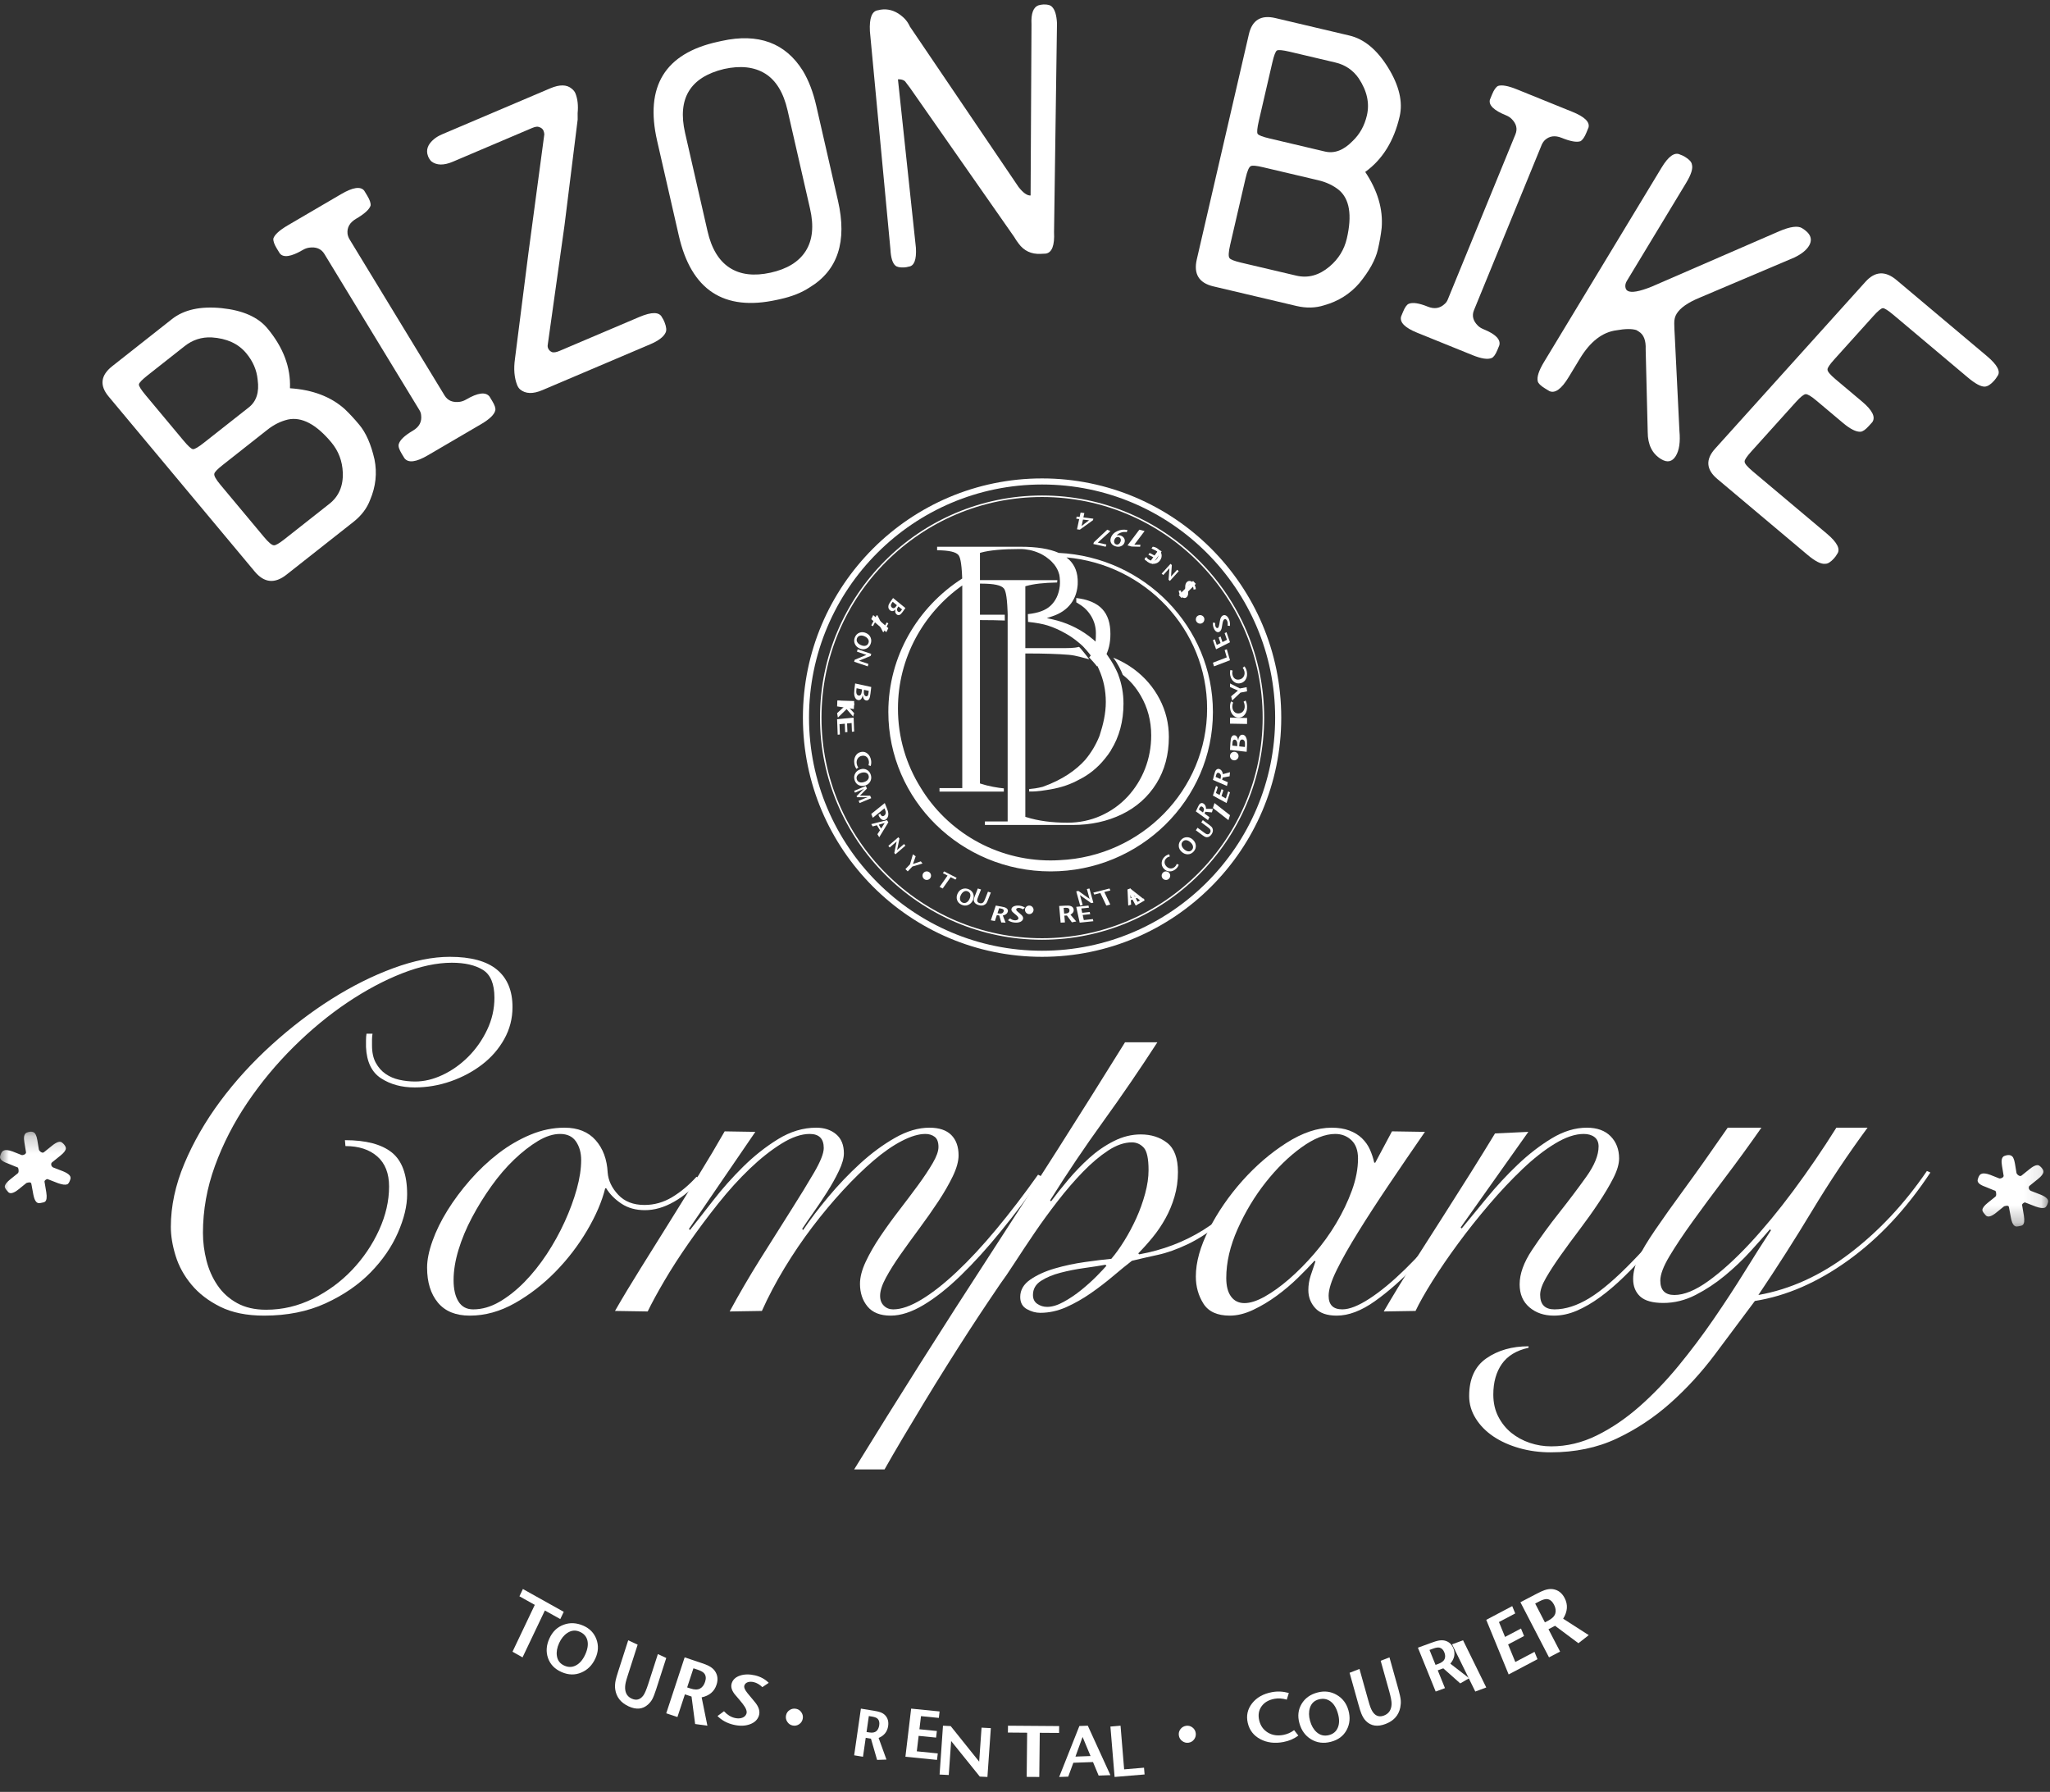 <?xml version="1.0" encoding="UTF-8"?>
<svg width="119px" height="104px" viewBox="0 0 119 104" version="1.1" xmlns="http://www.w3.org/2000/svg" xmlns:xlink="http://www.w3.org/1999/xlink">
    <rect x="0" y="0" width="119" height="104" fill="#333333" stroke="none"/>
    <!-- Generator: Sketch 49.2 (51160) - http://www.bohemiancoding.com/sketch -->
    <title>bizon-bike-logo</title>
    <desc>Created with Sketch.</desc>
    <defs>
        <polygon id="path-1" points="2.72135426e-07 0.232 118.894 0.232 118.894 5.736 2.72135426e-07 5.736"></polygon>
    </defs>
    <g id="website" stroke="none" stroke-width="1" fill="none" fill-rule="evenodd">
        <g id="Artboard-2" transform="translate(-1513, -521)">
            <g id="LOGO-BIZON-BIKE_DEF" transform="translate(1513, 521)">
                <g id="Group-4" transform="translate(0, 65.45)">
                    <mask id="mask-2" fill="white">
                        <use xlink:href="#path-1"></use>
                    </mask>
                    <g id="Clip-2"></g>
                    <path d="M117.432,4.395 C117.385,4.433 117.37,4.478 117.387,4.529 L117.484,5.108 C117.53,5.394 117.505,5.575 117.411,5.651 C117.395,5.664 117.372,5.675 117.342,5.687 C117.186,5.722 117.094,5.739 117.065,5.736 C116.999,5.737 116.94,5.707 116.888,5.646 C116.823,5.57 116.77,5.431 116.731,5.231 L116.616,4.608 C116.611,4.586 116.605,4.572 116.598,4.564 C116.566,4.526 116.501,4.52 116.404,4.546 C116.367,4.55 116.341,4.559 116.325,4.571 L115.877,4.933 C115.601,5.155 115.403,5.211 115.283,5.101 C115.25,5.063 115.22,5.029 115.194,4.999 C115.109,4.899 115.069,4.822 115.075,4.766 C115.085,4.655 115.189,4.519 115.386,4.36 L115.823,4.009 C115.87,3.971 115.887,3.905 115.874,3.812 C115.873,3.749 115.859,3.702 115.833,3.671 C115.82,3.656 115.799,3.647 115.77,3.645 L115.245,3.429 C115.055,3.363 114.928,3.291 114.862,3.215 C114.803,3.146 114.784,3.078 114.806,3.009 C114.841,2.864 114.894,2.763 114.965,2.706 C114.981,2.694 115,2.685 115.022,2.68 C115.128,2.633 115.298,2.651 115.529,2.736 L116.044,2.94 C116.086,2.958 116.149,2.946 116.233,2.904 C116.241,2.898 116.248,2.891 116.256,2.885 C116.304,2.847 116.319,2.803 116.302,2.752 L116.212,2.205 C116.165,1.933 116.193,1.756 116.295,1.674 C116.319,1.654 116.342,1.642 116.364,1.637 C116.575,1.558 116.73,1.575 116.828,1.689 C116.848,1.712 116.863,1.739 116.875,1.767 C116.912,1.841 116.942,1.946 116.965,2.082 L117.055,2.629 C117.06,2.651 117.076,2.676 117.102,2.707 C117.148,2.761 117.203,2.793 117.267,2.806 C117.304,2.802 117.33,2.794 117.346,2.781 L117.818,2.401 C118.101,2.173 118.299,2.117 118.412,2.232 C118.446,2.256 118.479,2.288 118.512,2.326 C118.591,2.417 118.627,2.498 118.62,2.568 C118.609,2.68 118.505,2.815 118.309,2.973 L117.813,3.373 C117.773,3.405 117.761,3.46 117.775,3.539 C117.787,3.568 117.803,3.594 117.822,3.617 C117.842,3.639 117.862,3.656 117.883,3.664 L118.451,3.884 C118.633,3.957 118.76,4.035 118.832,4.119 C118.885,4.18 118.904,4.248 118.889,4.325 C118.846,4.476 118.792,4.577 118.729,4.627 C118.713,4.64 118.699,4.646 118.684,4.644 C118.586,4.685 118.413,4.663 118.167,4.577 L117.568,4.344 C117.54,4.328 117.495,4.344 117.432,4.395" id="Fill-1" fill="#FFFFFF" mask="url(#mask-2)"></path>
                    <path d="M2.635,3.039 C2.588,3.077 2.573,3.122 2.59,3.172 L2.687,3.752 C2.733,4.038 2.708,4.219 2.614,4.295 C2.598,4.308 2.575,4.319 2.545,4.33 C2.389,4.366 2.296,4.383 2.267,4.38 C2.202,4.381 2.143,4.351 2.091,4.29 C2.025,4.214 1.973,4.075 1.934,3.875 L1.819,3.252 C1.814,3.23 1.808,3.216 1.801,3.208 C1.769,3.17 1.703,3.164 1.607,3.19 C1.57,3.194 1.543,3.203 1.528,3.215 L1.079,3.577 C0.803,3.799 0.606,3.855 0.485,3.745 C0.453,3.707 0.423,3.673 0.397,3.643 C0.312,3.543 0.272,3.466 0.277,3.41 C0.288,3.298 0.392,3.163 0.589,3.004 L1.025,2.653 C1.072,2.615 1.09,2.549 1.077,2.456 C1.075,2.393 1.062,2.346 1.036,2.315 C1.023,2.3 1.001,2.291 0.973,2.288 L0.448,2.073 C0.258,2.007 0.13,1.935 0.065,1.859 C0.006,1.79 -0.013,1.722 0.008,1.653 C0.044,1.508 0.097,1.407 0.168,1.35 C0.184,1.338 0.203,1.329 0.225,1.324 C0.331,1.277 0.5,1.295 0.732,1.38 L1.247,1.584 C1.289,1.602 1.352,1.59 1.436,1.548 C1.443,1.542 1.451,1.535 1.459,1.529 C1.506,1.491 1.522,1.447 1.505,1.396 L1.415,0.849 C1.368,0.577 1.396,0.4 1.498,0.318 C1.522,0.298 1.545,0.286 1.567,0.281 C1.778,0.201 1.933,0.219 2.031,0.333 C2.05,0.356 2.066,0.383 2.078,0.411 C2.115,0.485 2.144,0.59 2.168,0.726 L2.258,1.273 C2.263,1.295 2.279,1.32 2.305,1.351 C2.351,1.404 2.406,1.437 2.47,1.45 C2.507,1.446 2.533,1.438 2.548,1.425 L3.021,1.045 C3.304,0.817 3.502,0.76 3.615,0.876 C3.649,0.9 3.682,0.932 3.715,0.97 C3.793,1.061 3.829,1.142 3.823,1.212 C3.812,1.324 3.708,1.459 3.512,1.617 L3.016,2.017 C2.976,2.049 2.964,2.104 2.978,2.183 C2.99,2.212 3.005,2.237 3.025,2.261 C3.045,2.283 3.065,2.3 3.086,2.308 L3.654,2.528 C3.836,2.601 3.963,2.679 4.035,2.763 C4.088,2.823 4.106,2.892 4.092,2.969 C4.048,3.119 3.995,3.221 3.932,3.271 C3.916,3.284 3.901,3.29 3.887,3.288 C3.788,3.329 3.616,3.307 3.37,3.221 L2.771,2.988 C2.743,2.972 2.698,2.988 2.635,3.039" id="Fill-3" fill="#FFFFFF" mask="url(#mask-2)"></path>
                </g>
                <path d="M70.408,41.326 C70.408,36.382 66.436,32.333 61.46,32.09 C60.921,31.851 60.181,31.733 59.236,31.733 L54.398,31.733 L54.398,31.936 C55.094,31.943 55.489,32.033 55.638,32.216 C55.715,32.313 55.82,32.561 55.855,33.577 C53.277,35.229 51.567,38.085 51.567,41.326 C51.567,46.426 55.793,50.575 60.987,50.575 C66.182,50.575 70.408,46.426 70.408,41.326 M61.514,49.922 C61.339,49.933 61.164,49.939 60.987,49.939 C57.779,49.939 54.969,48.239 53.439,45.708 C52.606,44.372 52.125,42.802 52.125,41.124 C52.125,38.186 53.599,35.58 55.859,33.979 L55.859,45.741 L54.537,45.741 L54.537,45.944 L54.543,45.944 L54.543,45.945 L58.272,45.945 L58.272,45.756 C58.182,45.747 58.092,45.738 58.005,45.725 C58.003,45.725 58.003,45.725 58.002,45.725 C57.887,45.708 57.776,45.69 57.667,45.669 C57.642,45.664 57.618,45.659 57.592,45.654 C57.506,45.637 57.421,45.618 57.338,45.598 C57.31,45.591 57.281,45.584 57.253,45.578 C57.158,45.553 57.066,45.527 56.977,45.498 C56.969,45.496 56.961,45.495 56.953,45.491 L56.889,45.471 L56.885,45.471 L56.885,35.99 L56.976,35.99 C57.486,35.99 57.912,36 58.328,36.014 L58.326,35.679 L56.885,35.679 L56.885,33.873 L56.976,33.873 C57.707,33.876 58.119,33.965 58.272,34.152 C58.349,34.248 58.452,34.489 58.488,35.47 C58.488,35.473 58.488,35.477 58.489,35.48 C58.489,35.516 58.491,35.549 58.492,35.586 L58.495,35.679 C58.495,35.679 58.491,35.891 58.492,36.015 L58.493,36.33 L58.493,47.677 L57.173,47.677 L57.173,47.88 L62.284,47.88 C63.323,47.88 64.279,47.671 65.126,47.26 C65.969,46.851 66.642,46.25 67.124,45.478 C67.607,44.704 67.851,43.794 67.851,42.772 C67.851,41.995 67.671,41.256 67.315,40.576 C66.96,39.894 66.462,39.313 65.837,38.847 C65.463,38.568 65.053,38.342 64.619,38.166 C64.869,38.472 65.093,38.948 65.176,39.168 C65.618,39.516 65.933,39.89 66.214,40.369 C66.62,41.062 66.826,41.839 66.826,42.679 C66.826,43.351 66.707,44 66.471,44.608 C66.236,45.215 65.893,45.763 65.455,46.237 C65.015,46.711 64.488,47.085 63.891,47.35 C63.292,47.615 62.642,47.749 61.96,47.749 C61.054,47.749 60.254,47.64 59.582,47.427 L59.519,47.407 L59.519,37.927 L59.611,37.927 C60.612,37.927 61.429,37.953 62.037,38.004 C62.493,38.042 62.929,38.196 63.233,38.266 C62.795,37.701 62.648,37.539 62.63,37.544 C62.356,37.623 61.972,37.616 61.595,37.616 L59.519,37.616 L59.519,34.026 L59.586,34.008 C60.008,33.891 60.56,33.823 61.363,33.807 C61.376,33.764 61.369,33.718 61.378,33.671 L56.885,33.67 L56.885,32.09 L56.951,32.071 C57.443,31.935 58.204,31.865 59.211,31.865 C59.308,31.865 59.405,31.87 59.5,31.88 C59.59,31.89 59.68,31.904 59.768,31.922 C59.773,31.924 59.778,31.924 59.783,31.925 C59.969,31.965 60.151,32.024 60.327,32.103 C60.328,32.103 60.329,32.103 60.33,32.103 C60.332,32.104 60.334,32.105 60.337,32.106 C60.409,32.138 60.478,32.175 60.544,32.214 C60.604,32.249 60.663,32.286 60.719,32.324 L60.72,32.324 C60.793,32.375 60.863,32.43 60.929,32.487 C60.951,32.505 60.972,32.523 60.991,32.541 C61.015,32.563 61.037,32.585 61.059,32.609 C61.111,32.661 61.159,32.715 61.204,32.772 C61.339,32.946 61.432,33.134 61.484,33.333 C61.484,33.333 61.486,33.334 61.486,33.334 C61.486,33.334 61.556,33.614 61.52,34.014 C61.52,34.017 61.518,34.019 61.518,34.022 C61.463,34.498 61.281,34.882 60.974,35.164 C60.692,35.422 60.269,35.581 59.666,35.643 L59.678,36.094 C60.16,36.144 60.548,36.217 60.831,36.307 C61.167,36.415 61.515,36.57 61.864,36.769 C62.124,36.914 62.368,37.086 62.595,37.275 C62.625,37.301 62.656,37.326 62.686,37.352 C62.692,37.358 62.698,37.361 62.704,37.367 L62.838,37.486 C62.838,37.486 63.289,37.937 63.571,38.421 C63.574,38.425 63.577,38.429 63.579,38.433 C63.581,38.436 63.582,38.44 63.585,38.443 C63.632,38.522 63.676,38.604 63.717,38.686 C63.721,38.696 63.726,38.706 63.732,38.716 C63.753,38.76 63.773,38.806 63.793,38.85 C64.056,39.433 64.191,40.067 64.191,40.742 C64.191,41.414 64.038,42.051 63.837,42.671 C63.83,42.691 63.823,42.711 63.816,42.731 C63.614,43.233 63.337,43.692 62.994,44.102 C62.483,44.672 61.706,45.247 60.528,45.666 C60.382,45.703 60.235,45.734 60.085,45.757 C59.971,45.774 59.856,45.787 59.741,45.796 L59.741,45.941 C59.754,45.94 59.768,45.939 59.781,45.938 C59.938,45.946 60.285,45.931 60.737,45.854 C61.384,45.762 61.963,45.599 62.496,45.325 C62.525,45.311 62.551,45.295 62.579,45.28 C63.201,44.982 63.719,44.556 64.136,44.037 C64.265,43.881 64.386,43.717 64.495,43.543 L64.491,43.538 C64.973,42.765 65.217,41.856 65.217,40.835 C65.217,40.261 65.117,39.703 64.921,39.179 L64.889,39.091 C64.412,37.994 63.691,37.316 63.464,37.12 C63.379,37.048 63.292,36.978 63.202,36.911 C62.577,36.444 61.864,36.12 61.085,35.945 L60.765,35.873 L61.077,35.771 C61.551,35.617 61.921,35.364 62.177,35.018 C62.387,34.735 62.513,34.395 62.551,34.007 L62.559,33.914 C62.564,33.792 62.56,33.68 62.556,33.608 C62.523,33.073 62.308,32.657 61.908,32.352 C66.477,32.757 70.071,36.535 70.071,41.124 C70.071,45.844 66.269,49.708 61.514,49.922" id="Fill-5" fill="#FFFFFF"></path>
                <path d="M62.475,34.708 C62.48,34.785 62.478,34.96 62.478,34.96 C62.55,34.992 62.563,35.017 62.627,35.053 C62.92,35.223 63.161,35.46 63.341,35.758 C63.522,36.061 63.615,36.393 63.615,36.746 C63.615,37.396 63.555,37.802 63.225,38.158 C63.375,38.316 63.558,38.513 63.677,38.675 C63.892,38.499 63.994,38.391 64.14,38.138 C64.352,37.772 64.458,37.32 64.458,36.795 C64.458,35.551 63.853,34.875 62.475,34.708" id="Fill-6" fill="#FFFFFF"></path>
                <path d="M60.492,28.758 C53.383,28.758 47.6,34.541 47.6,41.65 C47.6,48.759 53.383,54.542 60.492,54.542 C67.6,54.542 73.383,48.759 73.383,41.65 C73.383,34.541 67.6,28.758 60.492,28.758 M60.492,54.454 C53.431,54.454 47.687,48.71 47.687,41.65 C47.687,34.589 53.431,28.846 60.492,28.846 C67.552,28.846 73.296,34.589 73.296,41.65 C73.296,48.71 67.552,54.454 60.492,54.454" id="Fill-7" fill="#FFFFFF"></path>
                <path d="M60.492,27.767 C52.836,27.767 46.608,33.994 46.608,41.65 C46.608,49.305 52.836,55.533 60.492,55.533 C68.147,55.533 74.375,49.305 74.375,41.65 C74.375,33.994 68.147,27.767 60.492,27.767 M60.492,55.18 C53.031,55.18 46.962,49.11 46.962,41.65 C46.962,34.19 53.031,28.12 60.492,28.12 C67.952,28.12 74.021,34.19 74.021,41.65 C74.021,49.11 67.952,55.18 60.492,55.18" id="Fill-8" fill="#FFFFFF"></path>
                <path d="M51.661,35.418 C51.735,35.478 51.812,35.486 51.892,35.443 C51.926,35.425 51.958,35.398 51.988,35.362 C51.943,35.49 51.963,35.588 52.047,35.656 C52.104,35.704 52.166,35.712 52.23,35.683 C52.275,35.662 52.331,35.607 52.396,35.516 L52.558,35.29 L51.842,34.708 L51.686,34.926 C51.621,35.016 51.583,35.093 51.572,35.158 C51.553,35.268 51.583,35.354 51.661,35.418 M52.126,35.233 L52.151,35.198 L52.362,35.369 L52.322,35.426 C52.287,35.473 52.261,35.501 52.242,35.512 C52.202,35.532 52.163,35.527 52.126,35.497 C52.091,35.469 52.073,35.431 52.071,35.383 C52.069,35.336 52.088,35.286 52.126,35.233 M51.775,34.993 L51.821,34.929 L52.063,35.126 L52.018,35.189 C51.984,35.236 51.953,35.267 51.925,35.282 C51.876,35.309 51.826,35.302 51.776,35.261 C51.736,35.229 51.716,35.187 51.715,35.136 C51.715,35.096 51.735,35.049 51.775,34.993" id="Fill-9" fill="#FFFFFF"></path>
                <polyline id="Fill-10" fill="#FFFFFF" points="50.575 35.935 51.452 36.692 51.567 36.455 50.689 35.7 50.575 35.935"></polyline>
                <polyline id="Fill-11" fill="#FFFFFF" points="50.884 35.949 51.247 36.666 51.292 36.692 51.567 36.181 51.471 36.127 51.299 36.447 50.942 35.727 50.893 35.7 50.575 36.292 50.671 36.346 50.884 35.949"></polyline>
                <path d="M49.9,37.637 C50.026,37.693 50.15,37.698 50.27,37.652 C50.39,37.605 50.476,37.52 50.529,37.395 C50.586,37.263 50.59,37.134 50.542,37.012 C50.494,36.89 50.406,36.8 50.275,36.742 C50.143,36.683 50.016,36.676 49.896,36.719 C49.773,36.763 49.683,36.853 49.626,36.986 C49.57,37.12 49.569,37.248 49.623,37.37 C49.676,37.49 49.768,37.579 49.9,37.637 M49.751,37.04 C49.786,36.955 49.85,36.906 49.94,36.891 C50.016,36.878 50.098,36.891 50.187,36.931 C50.274,36.97 50.34,37.021 50.385,37.087 C50.437,37.163 50.446,37.245 50.41,37.328 C50.377,37.408 50.321,37.459 50.244,37.478 C50.165,37.498 50.075,37.485 49.97,37.438 C49.87,37.394 49.8,37.336 49.761,37.265 C49.721,37.193 49.718,37.119 49.751,37.04" id="Fill-12" fill="#FFFFFF"></path>
                <polyline id="Fill-13" fill="#FFFFFF" points="50.412 38.535 49.862 38.349 50.542 38.068 50.575 37.951 49.785 37.683 49.746 37.822 50.296 38.009 49.615 38.292 49.583 38.407 50.373 38.675 50.412 38.535"></polyline>
                <path d="M49.804,40.631 C49.9,40.653 49.976,40.61 50.03,40.505 C50.052,40.46 50.069,40.406 50.08,40.344 C50.099,40.527 50.163,40.629 50.273,40.654 C50.349,40.671 50.41,40.639 50.455,40.561 C50.488,40.506 50.512,40.403 50.53,40.251 L50.575,39.872 L49.639,39.667 L49.596,40.03 C49.578,40.181 49.579,40.298 49.6,40.383 C49.634,40.526 49.702,40.609 49.804,40.631 M50.148,40.095 L50.155,40.037 L50.43,40.098 L50.419,40.193 C50.41,40.273 50.399,40.325 50.386,40.35 C50.359,40.401 50.321,40.421 50.271,40.41 C50.226,40.401 50.191,40.368 50.167,40.312 C50.144,40.257 50.137,40.185 50.148,40.095 M49.71,40.05 L49.723,39.943 L50.04,40.011 L50.028,40.118 C50.018,40.197 50.004,40.255 49.985,40.292 C49.952,40.356 49.903,40.382 49.837,40.367 C49.785,40.356 49.746,40.32 49.722,40.26 C49.704,40.212 49.699,40.143 49.71,40.05" id="Fill-14" fill="#FFFFFF"></path>
                <polyline id="Fill-15" fill="#FFFFFF" points="48.592 40.998 49.565 41.154 49.583 40.815 48.61 40.658 48.592 40.998"></polyline>
                <polyline id="Fill-16" fill="#FFFFFF" points="48.638 41.65 49.144 41.156 49.524 41.59 49.583 41.394 49.161 40.926 49.579 40.94 49.583 40.687 48.62 40.658 48.615 40.91 49.102 40.925 48.592 41.391 48.638 41.65"></polyline>
                <polyline id="Fill-17" fill="#FFFFFF" points="48.592 41.742 48.627 42.642 48.755 42.629 48.733 42.031 49.041 42.003 49.06 42.499 49.192 42.486 49.172 41.989 49.434 41.964 49.454 42.471 49.583 42.459 49.552 41.65 48.592 41.742"></polyline>
                <path d="M49.733,44.333 C49.714,44.216 49.731,44.114 49.786,44.029 C49.841,43.944 49.919,43.89 50.022,43.869 C50.127,43.846 50.217,43.863 50.293,43.919 C50.369,43.976 50.417,44.061 50.436,44.175 C50.449,44.249 50.441,44.33 50.415,44.415 L50.543,44.458 C50.576,44.347 50.584,44.238 50.565,44.128 C50.536,43.959 50.466,43.829 50.355,43.737 C50.243,43.645 50.117,43.614 49.976,43.645 C49.835,43.675 49.73,43.754 49.658,43.882 C49.588,44.011 49.567,44.16 49.596,44.33 C49.615,44.443 49.655,44.541 49.716,44.625 L49.822,44.545 C49.776,44.482 49.747,44.411 49.733,44.333" id="Fill-18" fill="#FFFFFF"></path>
                <path d="M50.224,45.59 C50.356,45.549 50.453,45.471 50.517,45.356 C50.579,45.241 50.592,45.117 50.554,44.986 C50.513,44.846 50.436,44.745 50.323,44.682 C50.21,44.619 50.085,44.608 49.949,44.65 C49.811,44.693 49.71,44.77 49.646,44.884 C49.579,45 49.566,45.128 49.607,45.269 C49.647,45.409 49.726,45.509 49.845,45.567 C49.96,45.624 50.086,45.632 50.224,45.59 M49.883,45.395 C49.809,45.366 49.759,45.31 49.735,45.228 C49.709,45.139 49.726,45.058 49.786,44.987 C49.836,44.927 49.908,44.883 50.001,44.854 C50.091,44.827 50.174,44.823 50.249,44.844 C50.338,44.869 50.395,44.925 50.421,45.013 C50.445,45.097 50.434,45.173 50.386,45.239 C50.339,45.306 50.261,45.357 50.153,45.39 C50.048,45.422 49.959,45.424 49.883,45.395" id="Fill-19" fill="#FFFFFF"></path>
                <path d="M50.511,46.181 L49.919,46.179 L50.325,45.766 L50.258,45.617 L49.583,45.901 L49.63,46.006 L50.002,45.849 C50.049,45.829 50.1,45.806 50.156,45.778 C50.096,45.832 50.056,45.868 50.036,45.889 L49.722,46.21 L49.748,46.269 L50.206,46.271 C50.26,46.271 50.316,46.269 50.374,46.263 C50.297,46.291 50.244,46.311 50.215,46.324 L49.843,46.48 L49.9,46.608 L50.575,46.325 L50.511,46.181" id="Fill-20" fill="#FFFFFF"></path>
                <path d="M51.368,46.977 C51.397,47.051 51.414,47.105 51.416,47.142 C51.421,47.221 51.394,47.285 51.336,47.332 C51.241,47.408 51.158,47.37 51.087,47.221 L50.991,47.298 C51.047,47.435 51.116,47.527 51.199,47.572 C51.281,47.617 51.362,47.607 51.442,47.544 C51.521,47.479 51.563,47.384 51.566,47.259 C51.568,47.201 51.559,47.14 51.54,47.074 C51.53,47.039 51.509,46.982 51.478,46.903 L51.36,46.608 L50.575,47.241 L50.664,47.463 L51.343,46.915 L51.368,46.977" id="Fill-21" fill="#FFFFFF"></path>
                <path d="M51.49,47.6 L50.575,47.831 L50.657,47.965 L50.903,47.896 L51.082,48.188 L50.933,48.417 L51.039,48.592 L51.567,47.725 L51.49,47.6 Z M51.148,48.088 L51.011,47.863 L51.358,47.764 L51.148,48.088 Z" id="Fill-22" fill="#FFFFFF"></path>
                <polyline id="Fill-23" fill="#FFFFFF" points="52.478 48.986 52.075 49.335 52.213 48.671 52.146 48.592 51.567 49.093 51.646 49.187 52.049 48.838 51.913 49.505 51.979 49.583 52.558 49.081 52.478 48.986"></polyline>
                <polyline id="Fill-24" fill="#FFFFFF" points="52.997 50.145 53.154 49.699 52.993 49.583 52.826 50.161 52.558 50.443 52.693 50.575 52.961 50.293 53.55 50.118 53.451 49.992 52.997 50.145"></polyline>
                <path d="M53.766,50.577 C53.698,50.585 53.643,50.616 53.601,50.672 C53.559,50.725 53.543,50.787 53.553,50.855 C53.562,50.924 53.593,50.979 53.647,51.019 C53.701,51.061 53.762,51.077 53.83,51.068 C53.899,51.058 53.953,51.027 53.995,50.973 C54.036,50.919 54.052,50.859 54.044,50.792 C54.035,50.723 54.005,50.67 53.953,50.629 C53.897,50.586 53.834,50.569 53.766,50.577" id="Fill-25" fill="#FFFFFF"></path>
                <polyline id="Fill-26" fill="#FFFFFF" points="55.533 50.948 54.805 50.575 54.732 50.677 55.006 50.817 54.542 51.475 54.722 51.567 55.186 50.909 55.461 51.05 55.533 50.948"></polyline>
                <path d="M56.254,51.62 C56.123,51.559 55.996,51.55 55.872,51.594 C55.748,51.636 55.655,51.722 55.592,51.851 C55.529,51.981 55.517,52.106 55.555,52.228 C55.595,52.354 55.68,52.446 55.811,52.507 C55.943,52.569 56.071,52.575 56.194,52.525 C56.315,52.476 56.408,52.388 56.471,52.258 C56.532,52.133 56.541,52.01 56.5,51.888 C56.458,51.767 56.376,51.677 56.254,51.62 M56.276,52.18 C56.227,52.279 56.167,52.347 56.094,52.383 C56.021,52.42 55.947,52.421 55.87,52.386 C55.787,52.346 55.739,52.281 55.728,52.191 C55.718,52.115 55.735,52.033 55.778,51.945 C55.819,51.86 55.874,51.796 55.94,51.754 C56.019,51.704 56.1,51.698 56.181,51.736 C56.26,51.773 56.309,51.831 56.325,51.909 C56.342,51.987 56.326,52.078 56.276,52.18" id="Fill-27" fill="#FFFFFF"></path>
                <path d="M57.178,52.19 C57.143,52.277 57.113,52.335 57.085,52.364 C57.026,52.427 56.95,52.444 56.858,52.415 C56.786,52.393 56.743,52.353 56.729,52.296 C56.721,52.264 56.723,52.226 56.734,52.18 C56.74,52.159 56.753,52.121 56.774,52.068 L56.948,51.625 L56.761,51.567 L56.582,52.023 C56.558,52.084 56.542,52.128 56.536,52.154 C56.524,52.203 56.521,52.248 56.531,52.288 C56.556,52.4 56.647,52.481 56.802,52.529 C56.954,52.578 57.081,52.565 57.182,52.493 C57.216,52.469 57.242,52.443 57.263,52.415 C57.284,52.383 57.308,52.335 57.334,52.269 L57.517,51.804 L57.35,51.752 L57.178,52.19" id="Fill-28" fill="#FFFFFF"></path>
                <path d="M58.304,52.656 C58.271,52.646 58.218,52.634 58.144,52.62 L57.804,52.558 L57.517,53.413 L57.751,53.455 L57.867,53.109 L58.006,53.134 L58.122,53.539 L58.374,53.55 L58.213,53.134 C58.367,53.102 58.462,53.033 58.496,52.93 C58.524,52.85 58.504,52.782 58.441,52.726 C58.408,52.697 58.363,52.674 58.304,52.656 M58.259,52.899 C58.242,52.949 58.211,52.985 58.165,53.006 C58.119,53.028 58.055,53.03 57.972,53.016 L57.903,53.003 L58.001,52.711 L58.089,52.727 C58.16,52.74 58.208,52.757 58.232,52.778 C58.268,52.807 58.276,52.848 58.259,52.899" id="Fill-29" fill="#FFFFFF"></path>
                <path d="M59.051,52.709 C59.085,52.694 59.127,52.689 59.178,52.696 C59.246,52.704 59.311,52.73 59.376,52.776 L59.5,52.682 C59.409,52.619 59.305,52.579 59.186,52.564 C59.063,52.551 58.958,52.56 58.869,52.595 C58.781,52.63 58.729,52.683 58.714,52.753 C58.696,52.827 58.735,52.902 58.83,52.978 C58.912,53.045 58.972,53.096 59.01,53.13 C59.092,53.204 59.128,53.264 59.118,53.31 C59.109,53.348 59.083,53.377 59.039,53.395 C58.996,53.413 58.944,53.42 58.883,53.412 C58.796,53.402 58.712,53.366 58.632,53.304 L58.508,53.407 C58.612,53.481 58.734,53.526 58.875,53.543 C59.009,53.559 59.124,53.547 59.22,53.507 C59.314,53.467 59.37,53.408 59.388,53.329 C59.408,53.243 59.362,53.155 59.254,53.065 C59.162,52.988 59.104,52.939 59.08,52.918 C59.011,52.859 58.981,52.812 58.989,52.776 C58.995,52.746 59.016,52.724 59.051,52.709" id="Fill-30" fill="#FFFFFF"></path>
                <path d="M59.764,52.559 C59.694,52.555 59.633,52.576 59.582,52.621 C59.53,52.667 59.504,52.725 59.5,52.793 C59.497,52.862 59.519,52.922 59.566,52.973 C59.613,53.024 59.67,53.051 59.736,53.054 C59.805,53.057 59.864,53.035 59.914,52.989 C59.965,52.943 59.992,52.885 59.996,52.817 C59.998,52.751 59.977,52.692 59.931,52.641 C59.885,52.589 59.829,52.562 59.764,52.559" id="Fill-31" fill="#FFFFFF"></path>
                <path d="M62.328,52.799 C62.32,52.708 62.272,52.641 62.184,52.598 C62.14,52.577 62.085,52.563 62.019,52.56 C61.982,52.557 61.924,52.558 61.846,52.563 L61.483,52.582 L61.57,53.55 L61.818,53.537 L61.784,53.143 L61.932,53.135 L62.222,53.531 L62.475,53.48 L62.137,53.084 C62.275,53.011 62.338,52.916 62.328,52.799 M62.033,52.962 C61.997,52.995 61.935,53.015 61.847,53.019 L61.773,53.024 L61.744,52.693 L61.838,52.688 C61.914,52.684 61.968,52.689 62.001,52.705 C62.049,52.728 62.075,52.768 62.08,52.826 C62.085,52.882 62.07,52.927 62.033,52.962" id="Fill-32" fill="#FFFFFF"></path>
                <polyline id="Fill-33" fill="#FFFFFF" points="62.475 52.633 62.675 53.55 63.467 53.466 63.44 53.343 62.914 53.399 62.849 53.104 63.285 53.058 63.258 52.932 62.822 52.979 62.767 52.728 63.213 52.681 63.186 52.558 62.475 52.633"></polyline>
                <polyline id="Fill-34" fill="#FFFFFF" points="63.092 51.6 63.249 52.172 62.598 51.708 62.475 51.736 62.702 52.558 62.849 52.526 62.691 51.954 63.345 52.417 63.467 52.39 63.24 51.567 63.092 51.6"></polyline>
                <polyline id="Fill-35" fill="#FFFFFF" points="64.405 51.567 63.467 51.807 63.52 51.92 63.873 51.829 64.22 52.558 64.451 52.499 64.104 51.771 64.458 51.68 64.405 51.567"></polyline>
                <path d="M65.45,51.622 L65.493,52.558 L65.661,52.499 L65.641,52.246 L66.005,52.117 L66.224,52.3 L66.442,52.223 L65.606,51.567 L65.45,51.622 Z M65.629,52.135 L65.6,51.778 L65.909,52.036 L65.629,52.135 Z" id="Fill-36" fill="#FFFFFF"></path>
                <polyline id="Fill-37" fill="#FFFFFF" points="66.037 52.339 65.623 51.567 65.45 51.666 65.928 52.558 66.442 52.263 66.378 52.143 66.037 52.339"></polyline>
                <path d="M67.723,50.579 C67.656,50.567 67.595,50.581 67.542,50.619 C67.485,50.66 67.45,50.714 67.437,50.782 C67.426,50.849 67.439,50.91 67.48,50.968 C67.519,51.023 67.574,51.056 67.642,51.067 C67.71,51.079 67.771,51.065 67.826,51.026 C67.881,50.986 67.915,50.932 67.926,50.864 C67.937,50.796 67.922,50.734 67.883,50.679 C67.844,50.624 67.791,50.591 67.723,50.579" id="Fill-38" fill="#FFFFFF"></path>
                <path d="M68.199,50.309 C68.122,50.379 68.038,50.41 67.946,50.404 C67.854,50.396 67.774,50.355 67.704,50.281 C67.634,50.204 67.599,50.122 67.602,50.033 C67.605,49.945 67.644,49.867 67.719,49.8 C67.767,49.756 67.83,49.725 67.907,49.708 L67.873,49.583 C67.774,49.605 67.689,49.649 67.617,49.714 C67.506,49.815 67.445,49.932 67.435,50.066 C67.424,50.2 67.466,50.318 67.562,50.421 C67.657,50.524 67.771,50.575 67.903,50.575 C68.035,50.575 68.157,50.525 68.268,50.424 C68.342,50.357 68.395,50.278 68.425,50.19 L68.31,50.139 C68.288,50.206 68.25,50.262 68.199,50.309" id="Fill-39" fill="#FFFFFF"></path>
                <path d="M69.232,48.723 C69.128,48.63 69.011,48.587 68.883,48.592 C68.754,48.597 68.645,48.65 68.556,48.75 C68.462,48.857 68.419,48.975 68.426,49.105 C68.434,49.235 68.491,49.347 68.598,49.442 C68.707,49.539 68.825,49.585 68.953,49.583 C69.085,49.581 69.197,49.525 69.293,49.419 C69.388,49.311 69.428,49.191 69.414,49.06 C69.401,48.931 69.339,48.819 69.232,48.723 M69.191,49.328 C69.13,49.397 69.055,49.424 68.964,49.409 C68.888,49.397 68.813,49.358 68.74,49.293 C68.669,49.229 68.622,49.16 68.599,49.085 C68.573,48.996 68.589,48.918 68.649,48.851 C68.706,48.787 68.774,48.757 68.855,48.763 C68.935,48.769 69.018,48.81 69.104,48.886 C69.186,48.959 69.235,49.036 69.25,49.115 C69.266,49.195 69.246,49.266 69.191,49.328" id="Fill-40" fill="#FFFFFF"></path>
                <path d="M70.332,47.992 C70.307,47.965 70.268,47.931 70.213,47.89 L69.822,47.6 L69.733,47.73 L70.101,48.003 C70.174,48.057 70.221,48.1 70.241,48.131 C70.286,48.201 70.284,48.272 70.235,48.343 C70.196,48.398 70.149,48.424 70.092,48.421 C70.06,48.419 70.024,48.407 69.985,48.383 C69.966,48.373 69.934,48.351 69.889,48.317 L69.517,48.042 L69.417,48.188 L69.8,48.472 C69.852,48.51 69.89,48.536 69.912,48.548 C69.955,48.573 69.997,48.587 70.036,48.591 C70.148,48.6 70.245,48.544 70.328,48.424 C70.41,48.305 70.429,48.191 70.386,48.083 C70.372,48.048 70.353,48.017 70.332,47.992" id="Fill-41" fill="#FFFFFF"></path>
                <path d="M69.88,46.65 C69.814,46.603 69.75,46.596 69.687,46.629 C69.656,46.647 69.627,46.676 69.599,46.717 C69.584,46.741 69.563,46.781 69.537,46.836 L69.417,47.092 L70.121,47.6 L70.204,47.424 L69.919,47.218 L69.968,47.114 L70.35,47.15 L70.408,46.949 L70.008,46.945 C70.008,46.81 69.965,46.711 69.88,46.65 M69.855,47.103 L69.831,47.155 L69.59,46.981 L69.622,46.915 C69.647,46.862 69.671,46.828 69.694,46.815 C69.728,46.797 69.765,46.802 69.807,46.833 C69.848,46.862 69.874,46.899 69.884,46.943 C69.894,46.987 69.884,47.041 69.855,47.103" id="Fill-42" fill="#FFFFFF"></path>
                <polyline id="Fill-43" fill="#FFFFFF" points="70.408 46.895 71.31 47.6 71.4 47.314 70.499 46.608 70.408 46.895"></polyline>
                <polyline id="Fill-44" fill="#FFFFFF" points="71.161 46.342 70.907 46.203 71.017 45.861 70.909 45.801 70.798 46.143 70.582 46.025 70.695 45.676 70.589 45.617 70.408 46.174 71.2 46.608 71.4 45.99 71.294 45.931 71.161 46.342"></polyline>
                <path d="M70.805,44.643 C70.729,44.61 70.662,44.622 70.604,44.677 C70.574,44.706 70.549,44.746 70.529,44.8 C70.517,44.83 70.503,44.879 70.486,44.949 L70.408,45.265 L71.222,45.617 L71.275,45.4 L70.945,45.257 L70.977,45.128 L71.376,45.056 L71.4,44.818 L70.988,44.931 C70.965,44.782 70.903,44.686 70.805,44.643 M70.86,45.149 L70.844,45.213 L70.566,45.092 L70.587,45.01 C70.603,44.944 70.622,44.9 70.643,44.879 C70.674,44.849 70.714,44.844 70.763,44.866 C70.81,44.887 70.843,44.919 70.861,44.964 C70.879,45.01 70.879,45.072 70.86,45.149" id="Fill-45" fill="#FFFFFF"></path>
                <path d="M71.598,44.124 C71.665,44.137 71.727,44.125 71.784,44.086 C71.842,44.047 71.878,43.995 71.891,43.929 C71.904,43.862 71.891,43.8 71.853,43.744 C71.814,43.687 71.762,43.652 71.695,43.639 C71.63,43.625 71.568,43.638 71.511,43.675 C71.453,43.713 71.419,43.764 71.405,43.829 C71.392,43.898 71.404,43.96 71.441,44.018 C71.478,44.075 71.53,44.11 71.598,44.124" id="Fill-46" fill="#FFFFFF"></path>
                <path d="M72.14,42.643 C72.04,42.632 71.966,42.684 71.918,42.801 C71.897,42.851 71.883,42.909 71.876,42.975 C71.845,42.787 71.774,42.686 71.66,42.673 C71.582,42.665 71.522,42.704 71.48,42.792 C71.45,42.853 71.432,42.965 71.423,43.125 L71.4,43.527 L72.367,43.633 L72.388,43.248 C72.397,43.088 72.389,42.965 72.363,42.88 C72.319,42.733 72.246,42.654 72.14,42.643 Z M71.818,43.305 L71.534,43.274 L71.539,43.172 C71.544,43.088 71.552,43.033 71.564,43.005 C71.588,42.948 71.626,42.922 71.677,42.928 C71.724,42.934 71.761,42.964 71.788,43.018 C71.816,43.073 71.827,43.149 71.822,43.243 L71.818,43.305 Z M72.264,43.354 L71.937,43.318 L71.943,43.206 C71.948,43.123 71.959,43.06 71.976,43.019 C72.006,42.947 72.055,42.915 72.122,42.922 C72.176,42.928 72.217,42.962 72.246,43.021 C72.268,43.069 72.276,43.142 72.271,43.24 L72.264,43.354 Z" id="Fill-47" fill="#FFFFFF"></path>
                <polyline id="Fill-48" fill="#FFFFFF" points="71.4 42 72.389 42.018 72.392 41.67 71.403 41.65 71.4 42"></polyline>
                <path d="M72.253,40.963 C72.26,41.089 72.231,41.192 72.167,41.274 C72.102,41.355 72.017,41.398 71.912,41.406 C71.805,41.414 71.717,41.382 71.648,41.312 C71.579,41.241 71.541,41.144 71.535,41.021 C71.532,40.942 71.547,40.859 71.583,40.773 L71.461,40.709 C71.415,40.819 71.395,40.933 71.401,41.051 C71.41,41.233 71.465,41.381 71.566,41.495 C71.667,41.607 71.789,41.659 71.933,41.649 C72.077,41.638 72.192,41.572 72.277,41.447 C72.362,41.323 72.4,41.17 72.39,40.987 C72.384,40.865 72.355,40.756 72.304,40.658 L72.189,40.727 C72.228,40.8 72.249,40.878 72.253,40.963" id="Fill-49" fill="#FFFFFF"></path>
                <polyline id="Fill-50" fill="#FFFFFF" points="71.4 39.667 71.403 39.875 71.86 40.08 71.466 40.412 71.525 40.658 72.007 40.199 72.392 40.124 72.364 39.882 71.979 39.957 71.4 39.667"></polyline>
                <path d="M72.235,38.962 C72.26,39.076 72.247,39.176 72.196,39.262 C72.145,39.349 72.069,39.406 71.968,39.432 C71.864,39.46 71.773,39.448 71.695,39.398 C71.617,39.346 71.566,39.265 71.543,39.155 C71.527,39.083 71.529,39.005 71.552,38.92 L71.423,38.884 C71.395,38.994 71.393,39.102 71.416,39.208 C71.451,39.372 71.527,39.496 71.643,39.58 C71.757,39.663 71.885,39.687 72.023,39.65 C72.163,39.612 72.265,39.529 72.33,39.399 C72.394,39.269 72.408,39.123 72.372,38.958 C72.348,38.848 72.304,38.754 72.239,38.675 L72.138,38.759 C72.186,38.819 72.219,38.886 72.235,38.962" id="Fill-51" fill="#FFFFFF"></path>
                <polyline id="Fill-52" fill="#FFFFFF" points="71.213 38.153 70.408 38.461 70.471 38.675 71.4 38.32 71.215 37.683 71.09 37.732 71.213 38.153"></polyline>
                <polyline id="Fill-53" fill="#FFFFFF" points="70.963 37.266 70.851 36.943 70.74 36.999 70.852 37.322 70.632 37.433 70.517 37.103 70.408 37.158 70.591 37.683 71.4 37.276 71.197 36.692 71.088 36.746 71.224 37.134 70.963 37.266"></polyline>
                <path d="M70.413,36.132 C70.4,36.246 70.415,36.353 70.453,36.45 C70.494,36.552 70.546,36.623 70.61,36.662 C70.675,36.702 70.738,36.701 70.799,36.661 C70.864,36.618 70.906,36.533 70.926,36.408 C70.943,36.298 70.957,36.216 70.968,36.162 C70.992,36.047 71.023,35.977 71.063,35.95 C71.096,35.928 71.129,35.926 71.162,35.944 C71.195,35.963 71.221,35.997 71.241,36.048 C71.27,36.12 71.277,36.209 71.263,36.313 L71.395,36.328 C71.409,36.197 71.393,36.074 71.346,35.956 C71.303,35.846 71.245,35.77 71.173,35.729 C71.102,35.688 71.032,35.691 70.964,35.736 C70.889,35.786 70.839,35.884 70.815,36.03 C70.793,36.155 70.779,36.234 70.774,36.267 C70.756,36.362 70.732,36.42 70.701,36.441 C70.675,36.458 70.649,36.46 70.623,36.445 C70.597,36.43 70.576,36.401 70.558,36.36 C70.537,36.304 70.53,36.236 70.537,36.154 L70.413,36.132" id="Fill-54" fill="#FFFFFF"></path>
                <path d="M69.456,36.081 C69.496,36.139 69.548,36.176 69.615,36.19 C69.682,36.205 69.744,36.192 69.802,36.154 C69.859,36.116 69.894,36.064 69.907,35.996 C69.921,35.927 69.909,35.866 69.872,35.809 C69.833,35.753 69.781,35.719 69.713,35.705 C69.646,35.692 69.584,35.704 69.527,35.742 C69.471,35.779 69.436,35.831 69.423,35.898 C69.408,35.966 69.42,36.026 69.456,36.081" id="Fill-55" fill="#FFFFFF"></path>
                <path d="M68.8,34.307 C68.8,34.396 68.787,34.453 68.759,34.48 C68.737,34.503 68.712,34.511 68.684,34.504 C68.656,34.498 68.63,34.479 68.607,34.446 C68.576,34.402 68.557,34.344 68.55,34.269 L68.425,34.282 C68.433,34.387 68.465,34.477 68.52,34.555 C68.577,34.634 68.641,34.683 68.71,34.701 C68.78,34.72 68.841,34.702 68.893,34.65 C68.949,34.594 68.976,34.508 68.973,34.392 C68.971,34.29 68.971,34.213 68.971,34.163 C68.974,34.053 68.993,33.982 69.027,33.948 C69.055,33.92 69.087,33.909 69.122,33.917 C69.158,33.925 69.189,33.948 69.218,33.988 C69.258,34.044 69.28,34.12 69.284,34.218 L69.417,34.196 C69.407,34.076 69.37,33.97 69.304,33.879 C69.242,33.792 69.173,33.74 69.096,33.722 C69.019,33.706 68.952,33.726 68.893,33.784 C68.828,33.849 68.797,33.949 68.799,34.086 C68.799,34.202 68.8,34.276 68.8,34.307" id="Fill-56" fill="#FFFFFF"></path>
                <polyline id="Fill-57" fill="#FFFFFF" points="68.585 34.708 69.417 33.888 69.256 33.717 68.425 34.536 68.585 34.708"></polyline>
                <polyline id="Fill-58" fill="#FFFFFF" points="67.526 33.375 67.884 32.98 67.834 33.649 67.911 33.717 68.425 33.149 68.333 33.068 67.976 33.462 68.024 32.793 67.947 32.725 67.433 33.293 67.526 33.375"></polyline>
                <path d="M66.946,32.564 C66.858,32.58 66.772,32.559 66.69,32.501 C66.636,32.462 66.592,32.408 66.559,32.336 L66.442,32.396 C66.484,32.487 66.546,32.56 66.626,32.617 C66.749,32.704 66.878,32.738 67.014,32.721 C67.149,32.703 67.258,32.637 67.34,32.523 C67.423,32.409 67.45,32.288 67.423,32.16 C67.396,32.032 67.32,31.924 67.197,31.838 C67.114,31.779 67.026,31.745 66.931,31.733 L66.904,31.855 C66.975,31.864 67.039,31.888 67.096,31.928 C67.181,31.988 67.23,32.064 67.243,32.154 C67.256,32.244 67.231,32.331 67.171,32.414 C67.109,32.498 67.035,32.549 66.946,32.564" id="Fill-59" fill="#FFFFFF"></path>
                <polyline id="Fill-60" fill="#FFFFFF" points="67.433 31.999 66.915 31.733 66.844 31.831 67.189 32.007 67.02 32.241 66.734 32.094 66.661 32.194 66.947 32.34 66.804 32.538 66.512 32.389 66.442 32.486 66.907 32.725 67.433 31.999"></polyline>
                <polyline id="Fill-61" fill="#FFFFFF" points="65.45 31.655 65.687 31.72 66.181 31.733 66.202 31.618 65.846 31.611 66.442 30.823 66.139 30.742 65.45 31.655"></polyline>
                <path d="M64.745,31.705 C64.862,31.744 64.971,31.743 65.07,31.701 C65.17,31.66 65.237,31.591 65.273,31.496 C65.306,31.407 65.3,31.324 65.257,31.247 C65.215,31.169 65.143,31.115 65.042,31.081 C64.978,31.06 64.906,31.057 64.827,31.07 C64.887,30.997 64.972,30.942 65.081,30.907 C65.192,30.872 65.3,30.865 65.406,30.885 L65.45,30.766 C65.25,30.721 65.059,30.738 64.877,30.817 C64.683,30.899 64.552,31.029 64.486,31.208 C64.446,31.318 64.449,31.419 64.497,31.51 C64.545,31.602 64.627,31.667 64.745,31.705 M64.692,31.324 C64.715,31.264 64.749,31.219 64.796,31.191 C64.844,31.163 64.893,31.158 64.945,31.176 C64.997,31.192 65.031,31.226 65.05,31.275 C65.068,31.324 65.067,31.38 65.044,31.44 C65.021,31.503 64.985,31.55 64.938,31.579 C64.89,31.607 64.842,31.614 64.792,31.598 C64.739,31.58 64.703,31.546 64.685,31.496 C64.666,31.445 64.668,31.388 64.692,31.324" id="Fill-62" fill="#FFFFFF"></path>
                <polyline id="Fill-63" fill="#FFFFFF" points="64.223 31.603 63.724 31.493 64.458 30.826 64.275 30.742 63.496 31.474 63.467 31.574 64.185 31.733 64.223 31.603"></polyline>
                <path d="M62.52,30.721 L62.684,30.742 L63.448,30.191 L63.467,30.104 L62.891,30.032 L62.945,29.777 L62.726,29.75 L62.672,30.004 L62.5,29.982 L62.475,30.104 L62.645,30.126 L62.52,30.721 Z M62.866,30.154 L63.217,30.197 C63.015,30.347 62.871,30.459 62.785,30.532 L62.866,30.154 Z" id="Fill-64" fill="#FFFFFF"></path>
                <polyline id="Fill-65" fill="#FFFFFF" points="32.524 93.97 31.629 93.471 30.333 96.192 29.75 95.865 31.044 93.145 30.152 92.647 30.353 92.225 32.725 93.549 32.524 93.97"></polyline>
                <path d="M34.562,96.25 C34.383,96.643 34.112,96.917 33.751,97.07 C33.383,97.229 32.999,97.22 32.6,97.046 C32.202,96.872 31.939,96.599 31.809,96.226 C31.686,95.864 31.712,95.486 31.893,95.093 C32.071,94.701 32.345,94.437 32.714,94.3 C33.082,94.162 33.464,94.18 33.862,94.353 C34.234,94.517 34.486,94.778 34.621,95.14 C34.755,95.502 34.735,95.872 34.562,96.25 M33.97,96.031 C34.112,95.721 34.154,95.449 34.099,95.214 C34.042,94.98 33.894,94.811 33.654,94.706 C33.405,94.597 33.164,94.62 32.931,94.776 C32.733,94.907 32.576,95.103 32.457,95.361 C32.336,95.629 32.292,95.874 32.326,96.102 C32.365,96.374 32.513,96.565 32.768,96.676 C33,96.777 33.224,96.771 33.44,96.654 C33.657,96.538 33.833,96.33 33.97,96.031" id="Fill-66" fill="#FFFFFF"></path>
                <path d="M38.085,98.058 C38.003,98.314 37.927,98.503 37.861,98.626 C37.799,98.736 37.717,98.838 37.615,98.93 C37.309,99.206 36.933,99.24 36.488,99.034 C36.034,98.822 35.776,98.492 35.712,98.044 C35.689,97.883 35.699,97.705 35.741,97.509 C35.762,97.408 35.812,97.237 35.89,96.993 L36.467,95.2 L37.015,95.455 L36.456,97.193 C36.388,97.404 36.344,97.552 36.325,97.637 C36.285,97.815 36.276,97.968 36.298,98.097 C36.334,98.325 36.456,98.487 36.665,98.584 C36.935,98.71 37.159,98.65 37.343,98.406 C37.426,98.294 37.523,98.067 37.633,97.725 L38.189,96.002 L38.675,96.228 L38.085,98.058" id="Fill-67" fill="#FFFFFF"></path>
                <path d="M41.063,100.158 L40.352,100.06 L40.143,98.466 L39.758,98.338 L39.324,99.655 L38.675,99.438 L39.743,96.192 L40.685,96.507 C40.891,96.575 41.039,96.633 41.129,96.68 C41.289,96.761 41.412,96.861 41.495,96.978 C41.66,97.212 41.694,97.48 41.593,97.782 C41.465,98.175 41.177,98.419 40.73,98.513 L41.063,100.158 Z M40.929,97.612 C40.994,97.417 40.98,97.259 40.889,97.135 C40.826,97.049 40.696,96.974 40.5,96.908 L40.253,96.826 L39.889,97.935 L40.081,97.998 C40.311,98.075 40.495,98.077 40.632,98.005 C40.769,97.932 40.868,97.801 40.929,97.612 Z" id="Fill-68" fill="#FFFFFF"></path>
                <path d="M44.049,99.589 C43.969,99.82 43.793,99.985 43.518,100.08 C43.245,100.177 42.932,100.184 42.579,100.102 C42.206,100.014 41.897,99.846 41.65,99.597 L42.027,99.319 C42.216,99.526 42.427,99.656 42.655,99.709 C42.815,99.746 42.959,99.743 43.083,99.698 C43.209,99.653 43.29,99.574 43.33,99.461 C43.377,99.326 43.306,99.137 43.117,98.894 C43.029,98.78 42.889,98.611 42.697,98.39 C42.476,98.139 42.404,97.902 42.48,97.681 C42.551,97.474 42.713,97.33 42.966,97.247 C43.218,97.165 43.507,97.162 43.83,97.237 C44.144,97.311 44.41,97.455 44.625,97.671 L44.253,97.92 C44.097,97.768 43.93,97.671 43.754,97.629 C43.62,97.598 43.503,97.6 43.405,97.635 C43.306,97.67 43.241,97.732 43.211,97.821 C43.174,97.929 43.235,98.079 43.394,98.273 C43.452,98.342 43.587,98.504 43.799,98.761 C44.054,99.058 44.136,99.334 44.049,99.589" id="Fill-69" fill="#FFFFFF"></path>
                <path d="M46.596,99.766 C46.567,99.9 46.495,100.003 46.38,100.078 C46.265,100.153 46.141,100.175 46.008,100.146 C45.877,100.118 45.774,100.045 45.699,99.929 C45.623,99.812 45.6,99.687 45.629,99.554 C45.658,99.419 45.731,99.315 45.847,99.243 C45.962,99.171 46.089,99.15 46.226,99.18 C46.354,99.208 46.456,99.28 46.529,99.397 C46.603,99.513 46.625,99.636 46.596,99.766" id="Fill-70" fill="#FFFFFF"></path>
                <path d="M51.458,102.124 L50.914,102.142 L50.558,100.911 L50.254,100.861 L50.096,101.96 L49.583,101.876 L49.974,99.167 L50.718,99.288 C50.88,99.315 50.997,99.341 51.07,99.366 C51.201,99.408 51.305,99.47 51.382,99.552 C51.534,99.714 51.593,99.922 51.556,100.174 C51.509,100.502 51.325,100.734 51.003,100.869 L51.458,102.124 Z M51.039,100.13 C51.062,99.967 51.032,99.843 50.949,99.759 C50.892,99.699 50.784,99.656 50.63,99.63 L50.435,99.598 L50.302,100.524 L50.453,100.548 C50.635,100.579 50.772,100.555 50.865,100.48 C50.958,100.404 51.016,100.287 51.039,100.13 Z" id="Fill-71" fill="#FFFFFF"></path>
                <polyline id="Fill-72" fill="#FFFFFF" points="52.558 101.96 54.393 102.142 54.437 101.767 53.219 101.645 53.326 100.748 54.339 100.848 54.384 100.466 53.371 100.365 53.462 99.603 54.498 99.706 54.542 99.331 52.891 99.167 52.558 101.96"></polyline>
                <polyline id="Fill-73" fill="#FFFFFF" points="54.542 102.993 55.074 103.02 55.213 101.047 56.876 103.111 57.319 103.133 57.517 100.299 56.978 100.271 56.84 102.244 55.187 100.181 54.739 100.158 54.542 102.993"></polyline>
                <polyline id="Fill-74" fill="#FFFFFF" points="58.508 100.556 59.625 100.565 59.598 103.128 60.329 103.133 60.357 100.57 61.479 100.578 61.483 100.18 58.513 100.158 58.508 100.556"></polyline>
                <path d="M62.657,100.175 L61.483,103.133 L62.009,103.115 L62.306,102.309 L63.447,102.268 L63.775,103.053 L64.458,103.029 L63.146,100.158 L62.657,100.175 Z M62.843,100.811 L63.305,101.919 L62.428,101.951 L62.843,100.811 Z" id="Fill-75" fill="#FFFFFF"></path>
                <polyline id="Fill-76" fill="#FFFFFF" points="64.458 100.208 64.701 103.133 66.442 102.988 66.409 102.595 65.255 102.692 65.046 100.158 64.458 100.208"></polyline>
                <path d="M69.411,100.583 C69.43,100.718 69.399,100.84 69.318,100.951 C69.236,101.061 69.128,101.126 68.993,101.145 C68.86,101.164 68.738,101.132 68.627,101.049 C68.515,100.967 68.45,100.858 68.431,100.724 C68.411,100.586 68.443,100.464 68.526,100.355 C68.609,100.247 68.721,100.183 68.859,100.163 C68.99,100.145 69.11,100.177 69.22,100.26 C69.329,100.343 69.392,100.451 69.411,100.583" id="Fill-77" fill="#FFFFFF"></path>
                <path d="M74.815,98.26 L74.696,98.645 C74.439,98.571 74.2,98.555 73.981,98.597 C73.644,98.659 73.394,98.805 73.231,99.035 C73.067,99.265 73.022,99.536 73.096,99.85 C73.168,100.156 73.332,100.39 73.588,100.55 C73.846,100.71 74.148,100.758 74.495,100.693 C74.727,100.649 74.936,100.557 75.121,100.416 L75.367,100.73 C75.121,100.917 74.831,101.043 74.495,101.106 C73.992,101.2 73.547,101.144 73.16,100.939 C72.773,100.734 72.531,100.421 72.432,100 C72.333,99.579 72.417,99.2 72.682,98.86 C72.947,98.522 73.332,98.305 73.835,98.211 C74.159,98.15 74.486,98.167 74.815,98.26" id="Fill-78" fill="#FFFFFF"></path>
                <path d="M78.275,99.268 C78.39,99.683 78.356,100.061 78.173,100.403 C77.988,100.752 77.681,100.983 77.254,101.093 C76.829,101.203 76.445,101.153 76.101,100.943 C75.768,100.739 75.544,100.43 75.429,100.013 C75.315,99.601 75.357,99.227 75.556,98.893 C75.755,98.559 76.067,98.337 76.492,98.228 C76.889,98.125 77.258,98.172 77.598,98.371 C77.938,98.569 78.165,98.868 78.275,99.268 M77.668,99.463 C77.578,99.134 77.434,98.896 77.237,98.749 C77.04,98.604 76.814,98.563 76.559,98.629 C76.292,98.698 76.119,98.865 76.037,99.128 C75.967,99.352 75.97,99.601 76.046,99.874 C76.124,100.156 76.251,100.374 76.425,100.53 C76.633,100.716 76.873,100.773 77.146,100.703 C77.393,100.639 77.564,100.495 77.658,100.272 C77.753,100.049 77.756,99.778 77.668,99.463" id="Fill-79" fill="#FFFFFF"></path>
                <path d="M81.182,98.069 C81.255,98.331 81.299,98.536 81.312,98.682 C81.324,98.816 81.312,98.958 81.283,99.108 C81.188,99.557 80.908,99.872 80.441,100.053 C79.965,100.238 79.58,100.179 79.286,99.879 C79.179,99.77 79.091,99.625 79.018,99.44 C78.979,99.346 78.926,99.174 78.856,98.925 L78.342,97.087 L78.916,96.864 L79.415,98.646 C79.475,98.863 79.521,99.011 79.553,99.091 C79.618,99.261 79.694,99.387 79.78,99.471 C79.933,99.62 80.12,99.652 80.339,99.568 C80.621,99.459 80.767,99.239 80.78,98.909 C80.786,98.758 80.74,98.508 80.642,98.157 L80.147,96.389 L80.657,96.192 L81.182,98.069" id="Fill-80" fill="#FFFFFF"></path>
                <path d="M85.283,97.402 L84.766,97.703 L83.781,96.828 L83.459,96.945 L83.879,97.977 L83.339,98.175 L82.308,95.63 L83.093,95.344 C83.264,95.281 83.391,95.242 83.475,95.225 C83.623,95.193 83.756,95.192 83.873,95.221 C84.105,95.281 84.27,95.43 84.366,95.667 C84.49,95.975 84.432,96.271 84.19,96.557 L85.283,97.402 Z M83.841,95.9 C83.779,95.748 83.686,95.657 83.561,95.627 C83.474,95.607 83.349,95.626 83.185,95.686 L82.981,95.761 L83.332,96.629 L83.491,96.571 C83.682,96.501 83.804,96.408 83.855,96.294 C83.905,96.179 83.901,96.048 83.841,95.9 Z" id="Fill-81" fill="#FFFFFF"></path>
                <polyline id="Fill-82" fill="#FFFFFF" points="86.275 97.939 85.639 98.175 84.292 95.435 84.928 95.2 86.275 97.939"></polyline>
                <polyline id="Fill-83" fill="#FFFFFF" points="89.25 96.298 87.575 97.183 86.275 94.014 87.783 93.217 87.957 93.642 87.012 94.142 87.367 95.006 88.292 94.517 88.47 94.953 87.544 95.442 87.962 96.461 89.076 95.872 89.25 96.298"></polyline>
                <path d="M92.225,94.902 L91.625,95.371 L90.269,94.359 L89.887,94.558 L90.561,95.857 L89.918,96.192 L88.258,92.992 L89.193,92.504 C89.396,92.399 89.55,92.328 89.652,92.294 C89.831,92.232 89.997,92.211 90.147,92.234 C90.446,92.28 90.672,92.452 90.826,92.751 C91.027,93.138 90.997,93.536 90.739,93.947 L92.225,94.902 Z M90.208,93.132 C90.107,92.94 89.978,92.833 89.819,92.811 C89.707,92.796 89.554,92.84 89.359,92.941 L89.115,93.068 L89.68,94.16 L89.871,94.062 C90.098,93.943 90.236,93.804 90.283,93.647 C90.329,93.489 90.304,93.317 90.208,93.132 Z" id="Fill-84" fill="#FFFFFF"></path>
                <path d="M21.624,59.996 C21.605,60.109 21.595,60.224 21.595,60.339 L21.595,60.682 C21.595,61.083 21.668,61.416 21.814,61.683 C21.96,61.95 22.148,62.165 22.382,62.327 C22.615,62.489 22.881,62.603 23.183,62.67 C23.484,62.737 23.789,62.77 24.1,62.77 C24.624,62.77 25.158,62.642 25.702,62.384 C26.245,62.127 26.74,61.774 27.188,61.326 C27.634,60.878 27.998,60.358 28.279,59.766 C28.56,59.176 28.701,58.556 28.701,57.907 C28.701,57.106 28.478,56.568 28.032,56.291 C27.585,56.015 26.984,55.876 26.226,55.876 C25.352,55.876 24.391,56.082 23.343,56.491 C22.294,56.902 21.231,57.469 20.153,58.193 C19.076,58.918 18.038,59.776 17.037,60.768 C16.037,61.76 15.144,62.837 14.358,64 C13.572,65.164 12.945,66.384 12.479,67.662 C12.013,68.94 11.781,70.236 11.781,71.553 C11.781,72.087 11.849,72.621 11.984,73.155 C12.12,73.688 12.334,74.17 12.625,74.598 C12.916,75.028 13.295,75.371 13.761,75.629 C14.227,75.886 14.79,76.016 15.45,76.016 C16.401,76.016 17.309,75.801 18.173,75.371 C19.037,74.942 19.794,74.385 20.445,73.698 C21.095,73.011 21.614,72.244 22.003,71.395 C22.391,70.547 22.585,69.703 22.585,68.864 C22.585,68.101 22.357,67.519 21.901,67.119 C21.445,66.718 20.828,66.517 20.052,66.517 L20.023,66.174 C21.246,66.174 22.153,66.414 22.746,66.889 C23.338,67.367 23.634,68.177 23.634,69.321 C23.634,69.989 23.455,70.733 23.095,71.553 C22.736,72.372 22.207,73.14 21.508,73.855 C20.809,74.57 19.94,75.166 18.901,75.643 C17.863,76.119 16.673,76.358 15.334,76.358 C14.324,76.358 13.475,76.186 12.785,75.843 C12.096,75.5 11.537,75.071 11.111,74.556 C10.683,74.041 10.377,73.483 10.193,72.882 C10.008,72.282 9.917,71.724 9.917,71.209 C9.917,70.007 10.179,68.782 10.703,67.533 C11.227,66.284 11.922,65.078 12.785,63.914 C13.649,62.751 14.645,61.66 15.77,60.64 C16.896,59.619 18.057,58.732 19.251,57.979 C20.445,57.226 21.639,56.63 22.833,56.191 C24.027,55.752 25.119,55.533 26.11,55.533 C27.333,55.533 28.245,55.781 28.847,56.276 C29.448,56.773 29.75,57.497 29.75,58.451 C29.75,59.119 29.59,59.738 29.269,60.31 C28.949,60.883 28.522,61.373 27.988,61.783 C27.454,62.194 26.847,62.518 26.168,62.757 C25.488,62.994 24.789,63.114 24.071,63.114 C23.314,63.114 22.663,62.937 22.12,62.584 C21.576,62.231 21.285,61.627 21.246,60.768 L21.246,60.396 C21.246,60.243 21.255,60.109 21.275,59.996 L21.624,59.996" id="Fill-85" fill="#FFFFFF"></path>
                <path d="M40.658,68.45 C40.202,68.995 39.69,69.43 39.12,69.752 C38.551,70.076 37.99,70.237 37.439,70.237 C36.908,70.237 36.452,70.112 36.072,69.858 C35.692,69.606 35.398,69.308 35.189,68.965 L35.132,68.965 C34.942,69.733 34.591,70.551 34.078,71.419 C33.566,72.288 32.953,73.086 32.241,73.813 C31.529,74.54 30.745,75.147 29.891,75.631 C29.036,76.115 28.162,76.358 27.27,76.358 C26.453,76.358 25.836,76.106 25.418,75.6 C25.001,75.096 24.792,74.419 24.792,73.571 C24.792,73.127 24.896,72.612 25.105,72.026 C25.314,71.439 25.604,70.848 25.974,70.253 C26.345,69.657 26.781,69.07 27.284,68.495 C27.788,67.92 28.334,67.404 28.922,66.949 C29.51,66.496 30.133,66.132 30.788,65.859 C31.443,65.586 32.103,65.45 32.768,65.45 C33.547,65.45 34.149,65.692 34.577,66.177 C35.004,66.662 35.236,67.288 35.275,68.056 C35.312,68.52 35.517,68.95 35.887,69.343 C36.257,69.738 36.765,69.935 37.411,69.935 C37.981,69.935 38.517,69.783 39.02,69.48 C39.524,69.176 39.993,68.783 40.431,68.298 L40.658,68.45 Z M26.615,75.54 C26.805,75.843 27.089,75.995 27.47,75.995 C27.982,75.995 28.49,75.848 28.993,75.556 C29.497,75.263 29.981,74.879 30.447,74.404 C30.911,73.93 31.343,73.388 31.743,72.783 C32.141,72.177 32.487,71.551 32.782,70.904 C33.076,70.258 33.309,69.627 33.48,69.011 C33.651,68.395 33.736,67.834 33.736,67.328 C33.736,66.905 33.636,66.546 33.437,66.254 C33.238,65.96 32.929,65.813 32.511,65.813 C32.113,65.813 31.685,65.949 31.229,66.222 C30.774,66.496 30.313,66.854 29.848,67.298 C29.382,67.743 28.941,68.258 28.523,68.844 C28.105,69.43 27.73,70.035 27.398,70.662 C27.066,71.288 26.805,71.914 26.615,72.541 C26.425,73.167 26.33,73.753 26.33,74.298 C26.33,74.823 26.425,75.237 26.615,75.54 Z" id="Fill-86" fill="#FFFFFF"></path>
                <path d="M35.7,76.086 C36.128,75.338 36.62,74.521 37.175,73.632 C37.729,72.743 38.294,71.839 38.869,70.919 C39.442,70.001 40.007,69.091 40.563,68.192 C41.117,67.294 41.618,66.45 42.066,65.663 L43.847,65.692 L39.992,71.328 L40.051,71.389 C40.42,70.925 40.869,70.354 41.394,69.677 C41.92,69 42.499,68.348 43.131,67.723 C43.764,67.097 44.441,66.561 45.161,66.117 C45.881,65.673 46.621,65.45 47.381,65.45 C47.848,65.45 48.232,65.576 48.534,65.829 C48.835,66.082 48.987,66.45 48.987,66.935 C48.987,67.217 48.889,67.561 48.694,67.965 C48.5,68.37 48.271,68.778 48.008,69.193 C47.745,69.606 47.478,70.006 47.205,70.39 C46.933,70.773 46.719,71.086 46.563,71.328 L46.621,71.389 C47.03,70.783 47.521,70.137 48.096,69.45 C48.67,68.763 49.283,68.122 49.936,67.525 C50.587,66.93 51.259,66.435 51.95,66.042 C52.641,65.647 53.309,65.45 53.951,65.45 C54.514,65.45 54.938,65.591 55.222,65.875 C55.502,66.157 55.644,66.551 55.644,67.056 C55.644,67.4 55.532,67.803 55.309,68.269 C55.085,68.733 54.802,69.223 54.462,69.738 C54.12,70.253 53.756,70.773 53.367,71.298 C52.978,71.824 52.612,72.329 52.271,72.813 C51.931,73.298 51.648,73.747 51.424,74.162 C51.2,74.576 51.089,74.924 51.089,75.207 C51.089,75.45 51.162,75.642 51.309,75.783 C51.454,75.925 51.634,75.995 51.848,75.995 C52.315,75.995 52.865,75.803 53.498,75.419 C54.13,75.036 54.813,74.5 55.541,73.813 C56.272,73.127 57.036,72.304 57.834,71.344 C58.632,70.385 59.44,69.329 60.258,68.177 L60.492,68.299 C59.694,69.43 58.895,70.485 58.097,71.464 C57.3,72.445 56.525,73.298 55.775,74.025 C55.025,74.752 54.306,75.323 53.615,75.737 C52.923,76.151 52.286,76.358 51.702,76.358 C51.098,76.358 50.651,76.181 50.359,75.829 C50.067,75.475 49.921,75.036 49.921,74.51 C49.921,74.127 50.033,73.698 50.257,73.223 C50.48,72.748 50.763,72.258 51.103,71.753 C51.444,71.249 51.808,70.743 52.199,70.238 C52.588,69.733 52.953,69.248 53.294,68.784 C53.634,68.319 53.916,67.895 54.141,67.51 C54.364,67.127 54.477,66.814 54.477,66.571 C54.477,66.288 54.404,66.091 54.258,65.981 C54.111,65.87 53.931,65.813 53.718,65.813 C53.327,65.813 52.87,65.949 52.345,66.222 C51.818,66.494 51.269,66.877 50.695,67.37 C50.121,67.863 49.531,68.437 48.929,69.092 C48.325,69.747 47.735,70.452 47.161,71.207 C46.587,71.962 46.047,72.758 45.54,73.594 C45.035,74.43 44.596,75.26 44.227,76.086 L42.357,76.116 C42.902,75.107 43.492,74.096 44.124,73.086 C44.756,72.076 45.346,71.142 45.891,70.283 C46.436,69.425 46.893,68.678 47.264,68.041 C47.633,67.404 47.818,66.935 47.818,66.632 C47.818,66.086 47.546,65.813 47.001,65.813 C46.514,65.813 45.968,66.001 45.366,66.374 C44.762,66.749 44.149,67.233 43.525,67.829 C42.902,68.425 42.289,69.101 41.686,69.859 C41.082,70.617 40.513,71.379 39.978,72.146 C39.442,72.915 38.971,73.646 38.562,74.343 C38.153,75.041 37.832,75.631 37.598,76.116 L35.7,76.086" id="Fill-87" fill="#FFFFFF"></path>
                <path d="M67.185,60.492 C66.18,62.045 65.137,63.569 64.057,65.065 C62.976,66.56 61.942,68.094 60.957,69.667 L61.014,69.724 C61.298,69.34 61.63,68.924 62.009,68.473 C62.389,68.022 62.796,67.601 63.231,67.207 C63.667,66.815 64.142,66.489 64.653,66.23 C65.165,65.97 65.687,65.841 66.217,65.841 C66.824,65.841 67.336,66.004 67.753,66.33 C68.17,66.657 68.378,67.222 68.378,68.027 C68.378,68.526 68.311,69 68.179,69.451 C68.047,69.902 67.871,70.324 67.653,70.716 C67.435,71.11 67.188,71.473 66.914,71.809 C66.639,72.145 66.36,72.456 66.075,72.744 L66.132,72.801 C67.497,72.553 68.734,72.083 69.843,71.392 C70.952,70.702 72.056,69.667 73.156,68.285 L73.383,68.401 C72.53,69.456 71.733,70.281 70.995,70.875 C70.255,71.469 69.573,71.915 68.947,72.212 C68.322,72.509 67.744,72.715 67.213,72.83 C66.682,72.945 66.18,73.06 65.706,73.175 C65.383,73.425 65.018,73.722 64.611,74.067 C64.203,74.412 63.772,74.743 63.317,75.059 C62.862,75.375 62.389,75.644 61.896,75.865 C61.402,76.084 60.9,76.195 60.388,76.195 C60.123,76.195 59.862,76.123 59.607,75.98 C59.351,75.836 59.223,75.601 59.223,75.275 C59.223,74.873 59.417,74.537 59.806,74.268 C60.193,74 60.668,73.784 61.227,73.621 C61.786,73.458 62.37,73.333 62.976,73.248 C63.582,73.161 64.095,73.099 64.511,73.06 C64.758,72.773 65.009,72.423 65.265,72.01 C65.521,71.599 65.752,71.162 65.962,70.702 C66.17,70.242 66.341,69.767 66.473,69.278 C66.606,68.789 66.672,68.334 66.672,67.912 C66.672,67.241 66.577,66.804 66.388,66.604 C66.198,66.402 65.971,66.302 65.706,66.302 C65.269,66.302 64.809,66.459 64.326,66.776 C63.843,67.093 63.355,67.505 62.862,68.013 C62.37,68.521 61.881,69.086 61.398,69.71 C60.915,70.333 60.464,70.951 60.047,71.565 C59.63,72.179 59.251,72.749 58.91,73.275 C58.569,73.804 58.284,74.22 58.056,74.527 C57.887,74.777 57.64,75.141 57.318,75.62 C56.995,76.099 56.636,76.646 56.237,77.259 C55.839,77.873 55.418,78.535 54.972,79.244 C54.526,79.953 54.086,80.668 53.65,81.386 C53.214,82.106 52.796,82.8 52.398,83.471 C52,84.143 51.649,84.747 51.347,85.283 L49.583,85.283 C52.143,81.122 54.754,76.995 57.417,72.902 C60.08,68.808 62.711,64.672 65.307,60.492 L67.185,60.492 Z M61.739,75.562 C62.09,75.371 62.431,75.141 62.763,74.873 C63.094,74.604 63.393,74.336 63.659,74.067 C63.923,73.798 64.113,73.597 64.227,73.463 L64.17,73.405 C63.848,73.463 63.445,73.526 62.961,73.593 C62.478,73.66 62.013,73.75 61.569,73.866 C61.122,73.981 60.743,74.139 60.431,74.34 C60.118,74.542 59.962,74.815 59.962,75.16 C59.962,75.39 60.047,75.562 60.218,75.678 C60.388,75.792 60.577,75.85 60.787,75.85 C61.071,75.85 61.389,75.755 61.739,75.562 Z" id="Fill-88" fill="#FFFFFF"></path>
                <path d="M80.803,65.662 L82.716,65.692 C81.989,66.742 81.293,67.763 80.626,68.753 C79.959,69.743 79.366,70.657 78.847,71.495 C78.326,72.333 77.909,73.07 77.596,73.707 C77.282,74.343 77.125,74.843 77.125,75.206 C77.125,75.733 77.39,75.994 77.92,75.994 C78.332,75.994 78.856,75.788 79.494,75.373 C80.131,74.96 80.822,74.389 81.568,73.661 C82.313,72.934 83.078,72.085 83.863,71.115 C84.647,70.147 85.393,69.117 86.099,68.025 L86.275,68.086 C85.746,68.915 85.123,69.809 84.407,70.768 C83.691,71.727 82.941,72.621 82.156,73.449 C81.371,74.278 80.586,74.969 79.802,75.525 C79.018,76.08 78.282,76.358 77.596,76.358 C77.027,76.358 76.611,76.212 76.346,75.919 C76.081,75.627 75.948,75.278 75.948,74.874 C75.948,74.591 75.993,74.313 76.081,74.04 C76.169,73.767 76.262,73.49 76.361,73.207 L76.301,73.176 C76.047,73.46 75.728,73.787 75.346,74.161 C74.963,74.536 74.551,74.883 74.11,75.206 C73.668,75.53 73.213,75.803 72.741,76.025 C72.271,76.247 71.819,76.358 71.388,76.358 C70.662,76.358 70.152,76.126 69.858,75.662 C69.564,75.197 69.417,74.672 69.417,74.086 C69.417,73.257 69.672,72.343 70.182,71.344 C70.692,70.343 71.339,69.404 72.123,68.525 C72.908,67.647 73.762,66.914 74.684,66.328 C75.605,65.743 76.478,65.45 77.302,65.45 C77.694,65.45 78.037,65.505 78.332,65.616 C78.626,65.728 78.871,65.879 79.067,66.071 C79.264,66.263 79.416,66.48 79.523,66.722 C79.631,66.965 79.714,67.217 79.773,67.48 L79.833,67.48 L80.803,65.662 Z M71.462,75.252 C71.649,75.505 71.907,75.631 72.241,75.631 C72.574,75.631 72.967,75.505 73.418,75.252 C73.869,75 74.34,74.661 74.831,74.237 C75.32,73.813 75.806,73.323 76.287,72.767 C76.767,72.212 77.194,71.622 77.567,70.994 C77.939,70.369 78.243,69.733 78.479,69.086 C78.714,68.44 78.831,67.824 78.831,67.238 C78.831,66.773 78.704,66.419 78.45,66.177 C78.194,65.935 77.88,65.813 77.508,65.813 C76.919,65.813 76.262,66.076 75.537,66.601 C74.811,67.126 74.124,67.798 73.477,68.616 C72.83,69.434 72.285,70.339 71.844,71.328 C71.403,72.318 71.183,73.268 71.183,74.176 C71.183,74.641 71.275,75 71.462,75.252 Z" id="Fill-89" fill="#FFFFFF"></path>
                <path d="M88.719,65.692 L84.79,71.238 L84.85,71.298 C85.266,70.794 85.753,70.202 86.308,69.526 C86.864,68.849 87.458,68.207 88.094,67.601 C88.729,66.995 89.389,66.485 90.073,66.071 C90.758,65.657 91.437,65.45 92.113,65.45 C92.707,65.45 93.168,65.616 93.496,65.949 C93.823,66.283 93.987,66.712 93.987,67.238 C93.987,67.561 93.873,67.945 93.645,68.389 C93.416,68.833 93.134,69.308 92.796,69.813 C92.459,70.319 92.093,70.834 91.696,71.359 C91.298,71.884 90.931,72.384 90.594,72.858 C90.257,73.333 89.974,73.767 89.746,74.162 C89.518,74.555 89.404,74.884 89.404,75.147 C89.404,75.712 89.681,75.995 90.236,75.995 C90.872,75.995 91.547,75.778 92.261,75.343 C92.975,74.909 93.828,74.176 94.821,73.146 C95.217,72.743 95.619,72.298 96.026,71.813 C96.433,71.328 96.825,70.848 97.201,70.373 C97.579,69.899 97.92,69.449 98.228,69.026 C98.537,68.601 98.779,68.248 98.959,67.965 L99.167,68.086 C98.769,68.692 98.258,69.414 97.634,70.253 C97.009,71.091 96.328,71.914 95.595,72.722 C95.158,73.207 94.711,73.672 94.255,74.116 C93.798,74.561 93.342,74.949 92.886,75.283 C92.43,75.616 91.978,75.879 91.531,76.071 C91.086,76.262 90.643,76.358 90.207,76.358 C89.631,76.358 89.155,76.196 88.778,75.873 C88.401,75.55 88.213,75.106 88.213,74.54 C88.213,73.934 88.451,73.272 88.927,72.556 C89.404,71.839 89.929,71.116 90.505,70.389 C91.08,69.662 91.606,68.965 92.082,68.298 C92.558,67.632 92.796,67.046 92.796,66.54 C92.796,66.298 92.717,66.117 92.558,65.995 C92.399,65.874 92.191,65.813 91.933,65.813 C91.437,65.813 90.882,66 90.267,66.373 C89.651,66.745 89.021,67.239 88.377,67.853 C87.731,68.468 87.086,69.153 86.442,69.908 C85.797,70.663 85.196,71.418 84.642,72.173 C84.085,72.928 83.589,73.654 83.153,74.348 C82.716,75.044 82.389,75.622 82.171,76.086 L80.325,76.116 C80.842,75.227 81.392,74.324 81.977,73.404 C82.562,72.485 83.143,71.575 83.719,70.677 C84.293,69.778 84.844,68.91 85.37,68.071 C85.896,67.233 86.367,66.47 86.784,65.783 L88.719,65.692" id="Fill-90" fill="#FFFFFF"></path>
                <path d="M102.248,65.45 C101.548,66.452 100.847,67.415 100.146,68.34 C99.445,69.265 98.817,70.113 98.263,70.883 C97.707,71.654 97.255,72.333 96.904,72.92 C96.554,73.508 96.379,73.976 96.379,74.322 C96.379,74.881 96.651,75.16 97.197,75.16 C97.761,75.16 98.418,74.89 99.167,74.351 C99.917,73.811 100.71,73.093 101.548,72.198 C102.384,71.302 103.236,70.272 104.102,69.106 C104.968,67.94 105.8,66.722 106.599,65.45 L108.409,65.45 C107.26,67.01 106.19,68.615 105.197,70.262 C104.205,71.908 103.163,73.541 102.072,75.16 C103.922,74.833 105.689,74.028 107.372,72.747 C109.057,71.466 110.55,69.872 111.854,67.965 L112.058,68.051 C110.657,70.171 109.066,71.87 107.284,73.151 C105.503,74.433 103.698,75.217 101.868,75.507 C101.11,76.528 100.335,77.564 99.547,78.613 C98.759,79.663 97.893,80.607 96.949,81.445 C96.004,82.283 94.968,82.966 93.839,83.497 C92.711,84.027 91.435,84.292 90.014,84.292 C89.372,84.292 88.763,84.209 88.189,84.046 C87.615,83.882 87.114,83.656 86.685,83.367 C86.257,83.078 85.916,82.731 85.664,82.326 C85.411,81.921 85.283,81.488 85.283,81.026 C85.283,80.024 85.619,79.292 86.291,78.83 C86.963,78.368 87.776,78.137 88.73,78.137 L88.73,78.223 C88.029,78.377 87.512,78.69 87.181,79.162 C86.851,79.634 86.685,80.227 86.685,80.939 C86.685,81.421 86.783,81.85 86.977,82.225 C87.172,82.601 87.425,82.914 87.736,83.165 C88.048,83.415 88.403,83.608 88.802,83.743 C89.201,83.877 89.615,83.945 90.043,83.945 C90.959,83.945 91.844,83.732 92.7,83.308 C93.557,82.885 94.379,82.326 95.167,81.633 C95.956,80.939 96.71,80.154 97.43,79.278 C98.15,78.401 98.832,77.495 99.474,76.561 C100.116,75.627 100.715,74.712 101.27,73.816 C101.824,72.92 102.335,72.116 102.803,71.403 L102.744,71.346 C102.433,71.711 102.053,72.14 101.606,72.632 C101.158,73.123 100.666,73.59 100.131,74.032 C99.595,74.476 99.027,74.851 98.423,75.16 C97.82,75.468 97.197,75.622 96.554,75.622 C95.931,75.622 95.484,75.496 95.211,75.247 C94.939,74.996 94.802,74.659 94.802,74.235 C94.802,73.85 94.904,73.44 95.109,73.007 C95.313,72.574 95.639,72.03 96.088,71.375 C96.535,70.719 97.104,69.92 97.795,68.976 C98.486,68.032 99.319,66.857 100.291,65.45 L102.248,65.45" id="Fill-91" fill="#FFFFFF"></path>
                <path d="M15.521,19.056 C16.444,20.162 16.882,21.322 16.832,22.534 C18.142,22.62 19.198,23.02 20.002,23.734 C20.283,24 20.567,24.305 20.855,24.652 C21.245,25.118 21.539,25.788 21.739,26.663 C21.898,27.454 21.814,28.236 21.486,29.01 C21.304,29.498 20.981,29.924 20.519,30.289 L16.623,33.359 C15.947,33.891 15.336,33.83 14.787,33.173 L6.303,23.01 C5.77,22.371 5.84,21.785 6.517,21.252 L9.985,18.518 C10.679,17.972 11.638,17.761 12.862,17.884 C14.086,18.009 14.973,18.399 15.521,19.056 M14.292,20.498 C13.83,19.944 13.162,19.639 12.289,19.583 C11.706,19.555 11.183,19.723 10.72,20.088 L8.586,21.77 C8.247,22.036 8.074,22.217 8.064,22.31 C8.053,22.404 8.186,22.615 8.46,22.943 L10.646,25.562 C10.92,25.891 11.105,26.06 11.202,26.069 C11.298,26.079 11.516,25.951 11.853,25.684 L14.442,23.645 C14.887,23.295 15.058,22.759 14.956,22.035 C14.903,21.477 14.681,20.964 14.292,20.498 M19.232,25.673 C18.351,24.619 17.511,24.178 16.711,24.35 C16.292,24.45 15.897,24.647 15.524,24.941 L12.936,26.981 C12.615,27.233 12.45,27.406 12.44,27.5 C12.413,27.608 12.535,27.827 12.81,28.154 L15.321,31.162 C15.594,31.49 15.789,31.652 15.903,31.648 C15.999,31.658 16.208,31.537 16.528,31.284 L19.117,29.244 C19.668,28.811 19.929,28.204 19.899,27.426 C19.872,26.758 19.65,26.175 19.232,25.673" id="Fill-92" fill="#FFFFFF"></path>
                <path d="M16.067,14.422 C15.916,14.175 15.85,13.98 15.87,13.839 C15.944,13.616 16.225,13.361 16.71,13.076 L19.801,11.268 C20.481,10.87 20.927,10.802 21.141,11.065 C21.198,11.161 21.257,11.256 21.315,11.351 C21.466,11.599 21.531,11.793 21.512,11.934 C21.437,12.158 21.157,12.413 20.671,12.697 C20.302,12.913 20.136,13.204 20.174,13.569 C20.193,13.688 20.232,13.794 20.29,13.889 L25.806,22.951 C25.992,23.256 26.29,23.378 26.702,23.319 C26.822,23.3 26.941,23.256 27.058,23.188 C27.737,22.79 28.19,22.732 28.415,23.014 C28.461,23.091 28.513,23.176 28.571,23.271 C28.722,23.519 28.782,23.704 28.75,23.826 C28.688,24.069 28.413,24.333 27.928,24.617 L24.837,26.425 C24.156,26.824 23.705,26.882 23.48,26.599 C23.434,26.523 23.381,26.438 23.323,26.342 C23.173,26.095 23.112,25.91 23.144,25.788 C23.206,25.545 23.481,25.281 23.967,24.996 C24.336,24.78 24.496,24.48 24.446,24.095 C24.439,23.997 24.406,23.899 24.348,23.804 L18.832,14.742 C18.646,14.437 18.347,14.315 17.936,14.375 C17.815,14.394 17.697,14.437 17.58,14.506 C16.899,14.903 16.453,14.971 16.241,14.707 C16.183,14.613 16.124,14.518 16.067,14.422" id="Fill-93" fill="#FFFFFF"></path>
                <path d="M30.017,22.34 C29.852,21.916 29.811,21.414 29.892,20.835 L30.67,14.719 L31.597,7.796 C31.591,7.724 31.577,7.656 31.552,7.592 C31.511,7.487 31.423,7.413 31.288,7.371 C31.203,7.333 31.068,7.353 30.886,7.43 L26.286,9.386 C25.757,9.611 25.34,9.602 25.034,9.361 C24.951,9.273 24.89,9.175 24.849,9.069 C24.708,8.709 24.827,8.374 25.204,8.065 C25.329,7.963 25.484,7.872 25.666,7.794 L31.941,5.127 C32.49,4.894 32.906,4.902 33.193,5.151 C33.295,5.232 33.367,5.325 33.408,5.431 C33.532,5.749 33.574,6.127 33.531,6.566 C33.531,6.69 33.532,6.813 33.533,6.936 L32.768,13.084 L31.799,19.988 C31.783,20.068 31.788,20.14 31.813,20.204 C31.854,20.311 31.932,20.389 32.046,20.439 C32.151,20.469 32.296,20.444 32.48,20.366 L37.11,18.398 C37.84,18.088 38.282,18.098 38.434,18.428 C38.488,18.505 38.535,18.596 38.576,18.702 C38.684,18.977 38.704,19.179 38.635,19.307 C38.519,19.555 38.217,19.783 37.729,19.989 L31.484,22.643 C30.936,22.877 30.505,22.862 30.189,22.6 C30.116,22.533 30.058,22.446 30.017,22.34" id="Fill-94" fill="#FFFFFF"></path>
                <g id="Group-98" transform="translate(37.683, 0)" fill="#FFFFFF">
                    <path d="M9.701,6.143 L10.961,11.652 C11.501,14.015 10.952,15.691 9.314,16.682 C8.854,16.986 8.284,17.213 7.604,17.362 C7.539,17.377 7.473,17.391 7.407,17.405 C4.338,18.079 2.443,16.837 1.722,13.68 L0.462,8.171 C-0.26,5.014 0.914,3.099 3.983,2.426 C4.07,2.406 4.148,2.39 4.213,2.375 C6.339,1.908 7.911,2.488 8.926,4.114 C9.262,4.673 9.52,5.349 9.701,6.143 M9.338,12.109 L8.035,6.408 C7.799,5.377 7.366,4.666 6.737,4.274 C6.106,3.882 5.308,3.792 4.344,4.004 C2.381,4.48 1.628,5.716 2.085,7.714 L3.388,13.416 C3.618,14.426 4.045,15.132 4.667,15.537 C5.289,15.941 6.082,16.038 7.047,15.826 C8.011,15.614 8.691,15.195 9.089,14.566 C9.486,13.938 9.57,13.119 9.338,12.109" id="Fill-95"></path>
                    <path d="M15.127,1.529 L21.442,10.851 C21.706,11.191 21.94,11.356 22.142,11.347 L22.194,1.418 C22.161,0.781 22.299,0.411 22.609,0.307 C22.697,0.281 22.787,0.266 22.877,0.261 C23.123,0.249 23.294,0.296 23.39,0.401 C23.556,0.569 23.65,0.884 23.674,1.345 L23.503,13.473 C23.542,14.243 23.383,14.658 23.027,14.719 C22.937,14.723 22.836,14.729 22.724,14.734 C22.186,14.76 21.759,14.561 21.446,14.135 C21.349,14.008 21.264,13.88 21.189,13.752 L15.141,5.098 L14.851,4.716 C14.757,4.633 14.62,4.595 14.441,4.603 L15.486,14.396 C15.521,15.078 15.382,15.438 15.069,15.475 C14.98,15.501 14.891,15.516 14.801,15.521 C14.554,15.533 14.384,15.498 14.29,15.413 C14.125,15.268 14.03,14.953 14.005,14.469 L12.813,1.807 C12.775,1.038 12.933,0.634 13.291,0.594 C13.379,0.568 13.48,0.552 13.592,0.546 C13.996,0.527 14.375,0.673 14.728,0.986 C14.846,1.091 14.941,1.203 15.015,1.319 C15.089,1.437 15.125,1.507 15.127,1.529" id="Fill-97"></path>
                </g>
                <path d="M81.248,6.758 C80.919,8.182 80.253,9.255 79.25,9.979 C79.973,11.064 80.292,12.147 80.204,13.228 C80.161,13.617 80.088,14.033 79.985,14.477 C79.846,15.078 79.486,15.731 78.905,16.438 C78.366,17.061 77.687,17.487 76.868,17.717 C76.366,17.879 75.828,17.893 75.256,17.758 L70.435,16.621 C69.598,16.424 69.277,15.903 69.472,15.058 L72.496,1.987 C72.686,1.165 73.199,0.851 74.036,1.049 L78.329,2.062 C79.188,2.264 79.938,2.886 80.58,3.928 C81.221,4.97 81.444,5.913 81.248,6.758 M78.182,13.841 C78.496,12.486 78.341,11.546 77.719,11.025 C77.386,10.758 76.988,10.571 76.526,10.462 L73.322,9.707 C72.926,9.613 72.687,9.592 72.606,9.643 C72.502,9.689 72.401,9.924 72.304,10.346 L71.409,14.214 C71.312,14.637 71.299,14.891 71.372,14.979 C71.423,15.061 71.646,15.148 72.042,15.243 L75.246,15.997 C75.928,16.158 76.573,15.982 77.179,15.469 C77.699,15.028 78.033,14.487 78.182,13.841 M79.347,6.697 C79.512,5.985 79.352,5.268 78.87,4.544 C78.539,4.068 78.088,3.762 77.515,3.627 L74.873,3.004 C74.453,2.906 74.204,2.882 74.122,2.933 C74.041,2.984 73.952,3.221 73.854,3.643 L73.075,7.011 C72.978,7.434 72.954,7.686 73.004,7.768 C73.055,7.85 73.29,7.941 73.708,8.039 L76.912,8.795 C77.461,8.924 77.996,8.723 78.515,8.188 C78.93,7.794 79.208,7.297 79.347,6.697" id="Fill-99" fill="#FFFFFF"></path>
                <path d="M86.611,5.484 C86.718,5.222 86.833,5.056 86.956,4.989 C87.175,4.914 87.539,4.978 88.046,5.183 L91.272,6.489 C91.981,6.776 92.295,7.079 92.212,7.398 C92.17,7.499 92.13,7.6 92.088,7.701 C91.981,7.963 91.865,8.127 91.743,8.196 C91.522,8.271 91.159,8.206 90.653,8.001 C90.267,7.845 89.941,7.889 89.675,8.134 C89.593,8.219 89.532,8.312 89.491,8.412 L85.563,18.001 C85.431,18.324 85.508,18.626 85.796,18.907 C85.88,18.988 85.984,19.053 86.105,19.103 C86.814,19.389 87.124,19.703 87.033,20.042 C86.999,20.123 86.963,20.213 86.922,20.314 C86.814,20.576 86.702,20.732 86.589,20.779 C86.36,20.875 85.993,20.82 85.486,20.615 L82.26,19.309 C81.551,19.021 81.241,18.708 81.332,18.369 C81.366,18.289 81.403,18.198 81.445,18.097 C81.552,17.835 81.662,17.68 81.777,17.632 C82.005,17.537 82.372,17.592 82.88,17.797 C83.265,17.953 83.595,17.898 83.869,17.633 C83.943,17.569 84,17.487 84.041,17.385 L87.969,7.796 C88.101,7.474 88.024,7.172 87.737,6.891 C87.652,6.81 87.549,6.745 87.427,6.695 C86.717,6.408 86.404,6.105 86.487,5.786 C86.528,5.686 86.57,5.585 86.611,5.484" id="Fill-100" fill="#FFFFFF"></path>
                <path d="M97.281,26.459 C97.072,26.805 96.786,26.866 96.423,26.646 C95.907,26.331 95.648,25.807 95.648,25.071 L95.529,20.274 C95.55,19.762 95.418,19.419 95.131,19.244 C95.092,19.221 95.044,19.192 94.988,19.157 C94.723,19.075 94.342,19.079 93.842,19.169 C93.021,19.272 92.309,19.823 91.706,20.821 L91.061,21.885 C90.644,22.576 90.27,22.847 89.941,22.699 C89.864,22.652 89.778,22.6 89.683,22.542 C89.435,22.39 89.295,22.253 89.265,22.13 C89.204,21.883 89.326,21.511 89.627,21.011 L96.45,9.732 C96.856,9.06 97.217,8.808 97.536,8.975 C97.623,9.002 97.715,9.045 97.811,9.103 C98.059,9.254 98.193,9.401 98.212,9.544 C98.282,9.771 98.174,10.125 97.884,10.605 L94.438,16.302 C94.368,16.417 94.339,16.531 94.349,16.643 C94.361,16.755 94.404,16.833 94.481,16.88 C94.691,17.007 95.16,16.926 95.886,16.633 L103.284,13.42 C103.917,13.15 104.36,13.09 104.608,13.242 C105.105,13.545 105.238,13.887 105.006,14.272 C104.855,14.521 104.576,14.744 104.168,14.942 L98.679,17.27 C97.983,17.555 97.531,17.871 97.323,18.216 C97.229,18.37 97.184,18.552 97.188,18.764 C97.19,18.975 97.2,19.218 97.218,19.491 L97.489,25.012 C97.548,25.651 97.478,26.133 97.281,26.459" id="Fill-101" fill="#FFFFFF"></path>
                <path d="M101.664,26.201 C101.397,26.497 101.267,26.692 101.273,26.785 C101.264,26.894 101.422,27.084 101.746,27.357 L106.046,30.973 C106.66,31.489 106.856,31.887 106.636,32.165 C106.593,32.245 106.535,32.327 106.46,32.409 C106.267,32.623 106.099,32.727 105.954,32.721 C105.716,32.753 105.375,32.582 104.932,32.209 L99.686,27.797 C99.038,27.251 98.996,26.666 99.561,26.04 L108.293,16.349 C108.842,15.74 109.442,15.707 110.09,16.253 L115.336,20.665 C115.949,21.181 116.153,21.571 115.947,21.832 C115.89,21.929 115.824,22.019 115.75,22.101 C115.557,22.315 115.381,22.428 115.222,22.438 C114.998,22.453 114.664,22.274 114.221,21.901 L109.923,18.285 C109.599,18.012 109.389,17.879 109.294,17.886 C109.197,17.892 109.008,18.052 108.726,18.365 L106.476,20.862 C106.209,21.158 106.079,21.353 106.085,21.445 C106.076,21.555 106.235,21.745 106.559,22.018 L108.094,23.309 C108.691,23.811 108.887,24.209 108.685,24.501 C108.625,24.567 108.558,24.641 108.483,24.724 C108.29,24.938 108.129,25.049 108.003,25.057 C107.747,25.075 107.406,24.903 106.98,24.545 L105.445,23.254 C105.138,22.995 104.928,22.87 104.817,22.877 C104.705,22.885 104.516,23.037 104.248,23.334 L101.664,26.201" id="Fill-102" fill="#FFFFFF"></path>
            </g>
        </g>
    </g>
</svg>